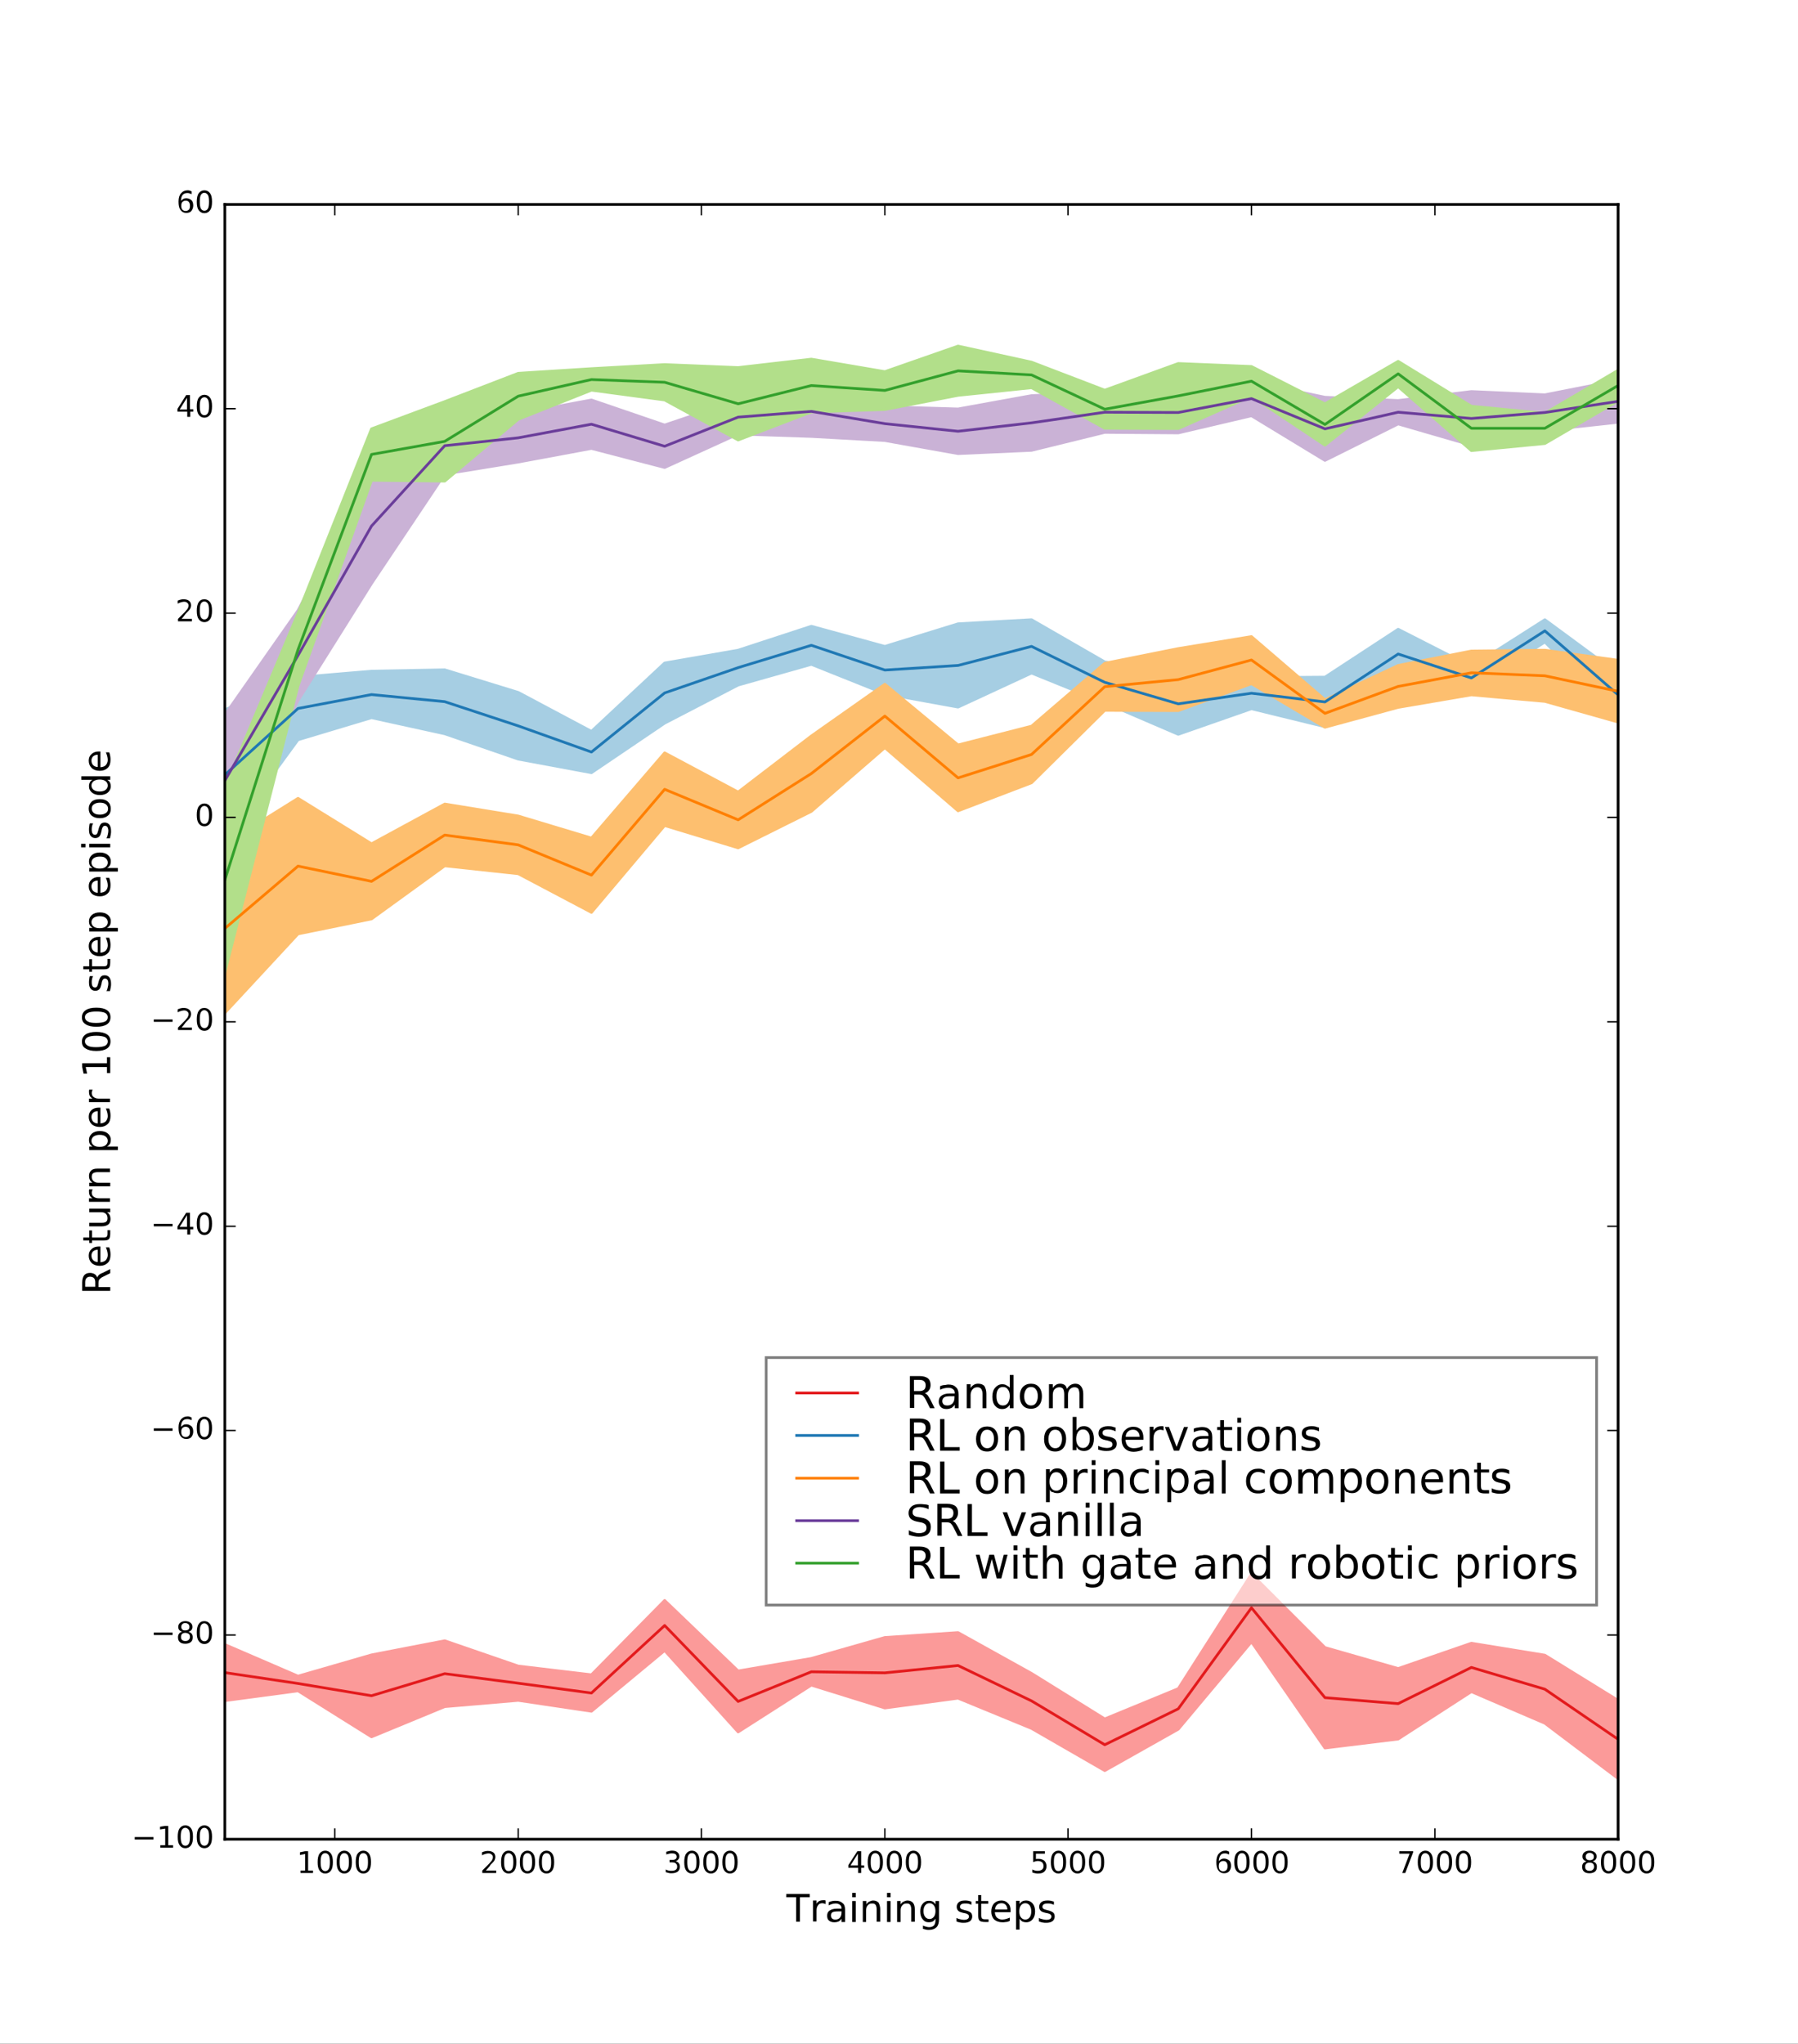 <?xml version="1.0"?>

<!-- Generator: Adobe Illustrator 18.0.0, SVG Export Plug-In . SVG Version: 6.00 Build 0)  -->

<svg version="1.1" id="Calque_1" xmlns="http://www.w3.org/2000/svg" xmlns:xlink="http://www.w3.org/1999/xlink" x="0px" y="0px" viewBox="0 0 660.6 750.6" enable-background="new 0 0 660.6 750.6" xml:space="preserve" width="660.6" height="750.6">
<rect x="0" y="0" width="660.6" height="750.6" fill="#333333" stroke="none"/>
<g>
	<defs>
		<rect id="SVGID_1_" width="660.6" height="750.6"></rect>
	</defs>
	<clipPath id="SVGID_2_">
		<use xlink:href="#SVGID_1_" overflow="visible"></use>
	</clipPath>
	<rect clip-path="url(#SVGID_2_)" fill="#FFFFFF" width="660.6" height="750.6"></rect>
	<rect x="82.6" y="75.1" clip-path="url(#SVGID_2_)" fill="#FFFFFF" width="512" height="600.5"></rect>
	<g clip-path="url(#SVGID_2_)">
		<defs>
			<rect id="SVGID_3_" x="82.6" y="75.1" width="512" height="600.5"></rect>
		</defs>
		<clipPath id="SVGID_4_">
			<use xlink:href="#SVGID_3_" overflow="visible"></use>
		</clipPath>
		<polygon clip-path="url(#SVGID_4_)" fill="#FB9A99" points="82.6,604 82.6,624.6 109.5,621 136.5,637.9 163.4,626.8 190.4,624.5 
			217.3,628.5 244.2,606.2 271.2,636.1 298.1,618.9 325.1,627.3 352,623.7 379,634.8 405.9,650.3 432.9,635.1 459.8,603 486.8,642 
			513.7,638.7 540.6,621.3 567.6,632.9 594.5,653.2 594.5,624.5 567.6,607.9 540.6,603.5 513.7,612.8 486.8,605.1 459.8,578.1 
			432.9,620.2 405.9,631.3 379,614.6 352,599.6 325.1,601.4 298.1,609.1 271.2,613.7 244.2,587.8 217.3,615.1 190.4,611.9 
			163.4,602.6 136.5,607.8 109.5,615.6 		"></polygon>
		<polygon clip-path="url(#SVGID_4_)" fill="none" stroke="#FB9A99" stroke-linejoin="round" stroke-miterlimit="10" points="
			82.6,604 82.6,624.6 109.5,621 136.5,637.9 163.4,626.8 190.4,624.5 217.3,628.5 244.2,606.2 271.2,636.1 298.1,618.9 
			325.1,627.3 352,623.7 379,634.8 405.9,650.3 432.9,635.1 459.8,603 486.8,642 513.7,638.7 540.6,621.3 567.6,632.9 594.5,653.2 
			594.5,624.5 567.6,607.9 540.6,603.5 513.7,612.8 486.8,605.1 459.8,578.1 432.9,620.2 405.9,631.3 379,614.6 352,599.6 
			325.1,601.4 298.1,609.1 271.2,613.7 244.2,587.8 217.3,615.1 190.4,611.9 163.4,602.6 136.5,607.8 109.5,615.6 		"></polygon>
	</g>
	<g clip-path="url(#SVGID_2_)">
		<defs>
			<rect id="SVGID_5_" x="82.6" y="75.1" width="512" height="600.5"></rect>
		</defs>
		<clipPath id="SVGID_6_">
			<use xlink:href="#SVGID_5_" overflow="visible"></use>
		</clipPath>
		<polygon clip-path="url(#SVGID_6_)" fill="#A6CEE3" points="82.6,260.7 82.6,308.5 109.5,271.7 136.5,263.6 163.4,269.5 
			190.4,278.8 217.3,283.8 244.2,265.6 271.2,251.6 298.1,244 325.1,254.8 352,259.7 379,247.2 405.9,258.1 432.9,269.7 
			459.8,260.3 486.8,266.9 513.7,249.4 540.6,253.2 567.6,235.8 594.5,263.1 594.5,247.4 567.6,227.6 540.6,244.8 513.7,231.1 
			486.8,248.7 459.8,248.9 432.9,247.3 405.9,243.1 379,227.6 352,229.1 325.1,237.4 298.1,230 271.2,238.8 244.2,243.5 
			217.3,268.6 190.4,254.3 163.4,246 136.5,246.5 109.5,248.8 		"></polygon>
		<polygon clip-path="url(#SVGID_6_)" fill="none" stroke="#A6CEE3" stroke-linejoin="round" stroke-miterlimit="10" points="
			82.6,260.7 82.6,308.5 109.5,271.7 136.5,263.6 163.4,269.5 190.4,278.8 217.3,283.8 244.2,265.6 271.2,251.6 298.1,244 
			325.1,254.8 352,259.7 379,247.2 405.9,258.1 432.9,269.7 459.8,260.3 486.8,266.9 513.7,249.4 540.6,253.2 567.6,235.8 
			594.5,263.1 594.5,247.4 567.6,227.6 540.6,244.8 513.7,231.1 486.8,248.7 459.8,248.9 432.9,247.3 405.9,243.1 379,227.6 
			352,229.1 325.1,237.4 298.1,230 271.2,238.8 244.2,243.5 217.3,268.6 190.4,254.3 163.4,246 136.5,246.5 109.5,248.8 		"></polygon>
	</g>
	<g clip-path="url(#SVGID_2_)">
		<defs>
			<rect id="SVGID_7_" x="82.6" y="75.1" width="512" height="600.5"></rect>
		</defs>
		<clipPath id="SVGID_8_">
			<use xlink:href="#SVGID_7_" overflow="visible"></use>
		</clipPath>
		<polygon clip-path="url(#SVGID_8_)" fill="#FDBF6F" points="82.6,310 82.6,372 109.5,343 136.5,337.5 163.4,318 190.4,320.9 
			217.3,335.1 244.2,303.2 271.2,311.4 298.1,298 325.1,274.6 352,297.8 379,287.5 405.9,260.9 432.9,261 459.8,251.1 486.8,267.1 
			513.7,259.8 540.6,255.2 567.6,257.6 594.5,265.2 594.5,242.5 567.6,238.8 540.6,239.1 513.7,244.4 486.8,257 459.8,233.8 
			432.9,238.2 405.9,243.6 379,266.7 352,273.6 325.1,251.3 298.1,270.3 271.2,290.9 244.2,276.5 217.3,307.8 190.4,299.7 
			163.4,295.3 136.5,309.9 109.5,293.2 		"></polygon>
		<polygon clip-path="url(#SVGID_8_)" fill="none" stroke="#FDBF6F" stroke-linejoin="round" stroke-miterlimit="10" points="
			82.6,310 82.6,372 109.5,343 136.5,337.5 163.4,318 190.4,320.9 217.3,335.1 244.2,303.2 271.2,311.4 298.1,298 325.1,274.6 
			352,297.8 379,287.5 405.9,260.9 432.9,261 459.8,251.1 486.8,267.1 513.7,259.8 540.6,255.2 567.6,257.6 594.5,265.2 
			594.5,242.5 567.6,238.8 540.6,239.1 513.7,244.4 486.8,257 459.8,233.8 432.9,238.2 405.9,243.6 379,266.7 352,273.6 
			325.1,251.3 298.1,270.3 271.2,290.9 244.2,276.5 217.3,307.8 190.4,299.7 163.4,295.3 136.5,309.9 109.5,293.2 		"></polygon>
	</g>
	<g clip-path="url(#SVGID_2_)">
		<defs>
			<rect id="SVGID_9_" x="82.6" y="75.1" width="512" height="600.5"></rect>
		</defs>
		<clipPath id="SVGID_10_">
			<use xlink:href="#SVGID_9_" overflow="visible"></use>
		</clipPath>
		<polygon clip-path="url(#SVGID_10_)" fill="#CAB2D6" points="82.6,262.6 82.6,310.8 109.5,257.3 136.5,214.3 163.4,174.1 
			190.4,169.7 217.3,164.7 244.2,171.7 271.2,159.4 298.1,160.3 325.1,161.8 352,166.6 379,165.4 405.9,158.8 432.9,159 
			459.8,152.7 486.8,169.1 513.7,155.7 540.6,163.5 567.6,158 594.5,155.1 594.5,139.7 567.6,145 540.6,143.8 513.7,147.1 
			486.8,145.9 459.8,140.2 432.9,144 405.9,144.1 379,145.3 352,150.2 325.1,149.4 298.1,141.8 271.2,147 244.2,156.1 217.3,146.9 
			190.4,151.9 163.4,153.3 136.5,172.1 109.5,224.2 		"></polygon>
		<polygon clip-path="url(#SVGID_10_)" fill="none" stroke="#CAB2D6" stroke-linejoin="round" stroke-miterlimit="10" points="
			82.6,262.6 82.6,310.8 109.5,257.3 136.5,214.3 163.4,174.1 190.4,169.7 217.3,164.7 244.2,171.7 271.2,159.4 298.1,160.3 
			325.1,161.8 352,166.6 379,165.4 405.9,158.8 432.9,159 459.8,152.7 486.8,169.1 513.7,155.7 540.6,163.5 567.6,158 594.5,155.1 
			594.5,139.7 567.6,145 540.6,143.8 513.7,147.1 486.8,145.9 459.8,140.2 432.9,144 405.9,144.1 379,145.3 352,150.2 325.1,149.4 
			298.1,141.8 271.2,147 244.2,156.1 217.3,146.9 190.4,151.9 163.4,153.3 136.5,172.1 109.5,224.2 		"></polygon>
	</g>
	<g clip-path="url(#SVGID_2_)">
		<defs>
			<rect id="SVGID_11_" x="82.6" y="75.1" width="512" height="600.5"></rect>
		</defs>
		<clipPath id="SVGID_12_">
			<use xlink:href="#SVGID_11_" overflow="visible"></use>
		</clipPath>
		<polygon clip-path="url(#SVGID_12_)" fill="#B2DF8A" points="82.6,289.3 82.6,357.1 109.5,251.9 136.5,176.4 163.4,176.7 
			190.4,154 217.3,143.3 244.2,146.9 271.2,161.6 298.1,151.3 325.1,150.4 352,145.2 379,142.4 405.9,157.3 432.9,157.4 
			459.8,145.5 486.8,163.5 513.7,142 540.6,165.5 567.6,162.9 594.5,147.2 594.5,136 567.6,151.8 540.6,149.2 513.7,132.7 
			486.8,148.3 459.8,134.6 432.9,133.5 405.9,143.3 379,133 352,127.1 325.1,136.5 298.1,131.9 271.2,135 244.2,133.9 217.3,135.4 
			190.4,137.1 163.4,147.5 136.5,157.5 109.5,225.3 		"></polygon>
		<polygon clip-path="url(#SVGID_12_)" fill="none" stroke="#B2DF8A" stroke-linejoin="round" stroke-miterlimit="10" points="
			82.6,289.3 82.6,357.1 109.5,251.9 136.5,176.4 163.4,176.7 190.4,154 217.3,143.3 244.2,146.9 271.2,161.6 298.1,151.3 
			325.1,150.4 352,145.2 379,142.4 405.9,157.3 432.9,157.4 459.8,145.5 486.8,163.5 513.7,142 540.6,165.5 567.6,162.9 
			594.5,147.2 594.5,136 567.6,151.8 540.6,149.2 513.7,132.7 486.8,148.3 459.8,134.6 432.9,133.5 405.9,143.3 379,133 352,127.1 
			325.1,136.5 298.1,131.9 271.2,135 244.2,133.9 217.3,135.4 190.4,137.1 163.4,147.5 136.5,157.5 109.5,225.3 		"></polygon>
	</g>
	<g clip-path="url(#SVGID_2_)">
		<defs>
			<rect id="SVGID_13_" x="82.6" y="75.1" width="512" height="600.5"></rect>
		</defs>
		<clipPath id="SVGID_14_">
			<use xlink:href="#SVGID_13_" overflow="visible"></use>
		</clipPath>
		
			<polyline clip-path="url(#SVGID_14_)" fill="none" stroke="#E31A1C" stroke-linecap="square" stroke-linejoin="round" stroke-miterlimit="10" points="
			82.6,614.3 109.5,618.3 136.5,622.8 163.4,614.7 190.4,618.2 217.3,621.8 244.2,597 271.2,624.9 298.1,614 325.1,614.4 352,611.7 
			379,624.7 405.9,640.8 432.9,627.6 459.8,590.5 486.8,623.5 513.7,625.7 540.6,612.4 567.6,620.4 594.5,638.8 		"></polyline>
	</g>
	<g clip-path="url(#SVGID_2_)">
		<defs>
			<rect id="SVGID_15_" x="82.6" y="75.1" width="512" height="600.5"></rect>
		</defs>
		<clipPath id="SVGID_16_">
			<use xlink:href="#SVGID_15_" overflow="visible"></use>
		</clipPath>
		
			<polyline clip-path="url(#SVGID_16_)" fill="none" stroke="#1F78B4" stroke-linecap="square" stroke-linejoin="round" stroke-miterlimit="10" points="
			82.6,284.6 109.5,260.2 136.5,255.1 163.4,257.7 190.4,266.6 217.3,276.2 244.2,254.5 271.2,245.2 298.1,237 325.1,246.1 
			352,244.4 379,237.4 405.9,250.6 432.9,258.5 459.8,254.6 486.8,257.8 513.7,240.2 540.6,249 567.6,231.7 594.5,255.2 		"></polyline>
	</g>
	<g clip-path="url(#SVGID_2_)">
		<defs>
			<rect id="SVGID_17_" x="82.6" y="75.1" width="512" height="600.5"></rect>
		</defs>
		<clipPath id="SVGID_18_">
			<use xlink:href="#SVGID_17_" overflow="visible"></use>
		</clipPath>
		
			<polyline clip-path="url(#SVGID_18_)" fill="none" stroke="#FF7F00" stroke-linecap="square" stroke-linejoin="round" stroke-miterlimit="10" points="
			82.6,341 109.5,318.1 136.5,323.7 163.4,306.7 190.4,310.3 217.3,321.4 244.2,289.9 271.2,301.1 298.1,284.1 325.1,263 352,285.7 
			379,277.1 405.9,252.2 432.9,249.6 459.8,242.4 486.8,262 513.7,252.1 540.6,247.1 567.6,248.2 594.5,253.9 		"></polyline>
	</g>
	<g clip-path="url(#SVGID_2_)">
		<defs>
			<rect id="SVGID_19_" x="82.6" y="75.1" width="512" height="600.5"></rect>
		</defs>
		<clipPath id="SVGID_20_">
			<use xlink:href="#SVGID_19_" overflow="visible"></use>
		</clipPath>
		
			<polyline clip-path="url(#SVGID_20_)" fill="none" stroke="#6A3D9A" stroke-linecap="square" stroke-linejoin="round" stroke-miterlimit="10" points="
			82.6,286.7 109.5,240.7 136.5,193.2 163.4,163.7 190.4,160.8 217.3,155.8 244.2,163.9 271.2,153.2 298.1,151.1 325.1,155.6 
			352,158.4 379,155.3 405.9,151.4 432.9,151.5 459.8,146.4 486.8,157.5 513.7,151.4 540.6,153.7 567.6,151.5 594.5,147.4 		"></polyline>
	</g>
	<g clip-path="url(#SVGID_2_)">
		<defs>
			<rect id="SVGID_21_" x="82.6" y="75.1" width="512" height="600.5"></rect>
		</defs>
		<clipPath id="SVGID_22_">
			<use xlink:href="#SVGID_21_" overflow="visible"></use>
		</clipPath>
		
			<polyline clip-path="url(#SVGID_22_)" fill="none" stroke="#33A02C" stroke-linecap="square" stroke-linejoin="round" stroke-miterlimit="10" points="
			82.6,323.2 109.5,238.6 136.5,166.9 163.4,162.1 190.4,145.5 217.3,139.4 244.2,140.4 271.2,148.3 298.1,141.6 325.1,143.4 
			352,136.2 379,137.7 405.9,150.3 432.9,145.4 459.8,140 486.8,155.9 513.7,137.3 540.6,157.3 567.6,157.3 594.5,141.6 		"></polyline>
	</g>
	
		<line clip-path="url(#SVGID_2_)" fill="none" stroke="#000000" stroke-linecap="square" stroke-miterlimit="10" x1="82.6" y1="75.1" x2="594.5" y2="75.1"></line>
	
		<line clip-path="url(#SVGID_2_)" fill="none" stroke="#000000" stroke-linecap="square" stroke-miterlimit="10" x1="594.5" y1="675.5" x2="594.5" y2="75.1"></line>
	
		<line clip-path="url(#SVGID_2_)" fill="none" stroke="#000000" stroke-linecap="square" stroke-miterlimit="10" x1="82.6" y1="675.5" x2="594.5" y2="675.5"></line>
	
		<line clip-path="url(#SVGID_2_)" fill="none" stroke="#000000" stroke-linecap="square" stroke-miterlimit="10" x1="82.6" y1="675.5" x2="82.6" y2="75.1"></line>
	<line clip-path="url(#SVGID_2_)" x1="123" y1="675.5" x2="123" y2="671.5"></line>
	
		<line clip-path="url(#SVGID_2_)" fill="none" stroke="#000000" stroke-width="0.5" stroke-linejoin="round" stroke-miterlimit="10" x1="123" y1="675.5" x2="123" y2="671.5"></line>
	<line clip-path="url(#SVGID_2_)" x1="123" y1="75.1" x2="123" y2="79.1"></line>
	
		<line clip-path="url(#SVGID_2_)" fill="none" stroke="#000000" stroke-width="0.5" stroke-linejoin="round" stroke-miterlimit="10" x1="123" y1="75.1" x2="123" y2="79.1"></line>
	<polyline clip-path="url(#SVGID_2_)" points="110.4,687 112.1,687 112.1,680.9 110.2,681.3 110.2,680.3 112.1,679.9 113.2,679.9 
		113.2,687 115,687 115,687.9 110.4,687.9 110.4,687 	"></polyline>
	<path clip-path="url(#SVGID_2_)" d="M119.5,679.7c0.9,0,1.6,0.4,2.1,1.1c0.5,0.7,0.7,1.7,0.7,3.1c0,1.4-0.2,2.4-0.7,3.1
		c-0.5,0.7-1.2,1.1-2.1,1.1c-0.9,0-1.6-0.4-2.1-1.1c-0.5-0.7-0.7-1.7-0.7-3.1c0-1.3,0.2-2.4,0.7-3.1
		C117.9,680.1,118.6,679.7,119.5,679.7 M119.5,680.6c-0.6,0-1,0.3-1.3,0.8c-0.3,0.5-0.4,1.4-0.4,2.5c0,1.1,0.1,1.9,0.4,2.5
		c0.3,0.5,0.7,0.8,1.3,0.8c0.6,0,1-0.3,1.3-0.8c0.3-0.5,0.4-1.4,0.4-2.5c0-1.1-0.1-1.9-0.4-2.5C120.5,680.9,120,680.6,119.5,680.6"></path>
	<path clip-path="url(#SVGID_2_)" d="M126.5,679.7c0.9,0,1.6,0.4,2.1,1.1c0.5,0.7,0.7,1.7,0.7,3.1c0,1.4-0.2,2.4-0.7,3.1
		c-0.5,0.7-1.2,1.1-2.1,1.1c-0.9,0-1.6-0.4-2.1-1.1c-0.5-0.7-0.7-1.7-0.7-3.1c0-1.3,0.2-2.4,0.7-3.1
		C124.9,680.1,125.6,679.7,126.5,679.7 M126.5,680.6c-0.6,0-1,0.3-1.3,0.8c-0.3,0.5-0.4,1.4-0.4,2.5c0,1.1,0.1,1.9,0.4,2.5
		c0.3,0.5,0.7,0.8,1.3,0.8c0.6,0,1-0.3,1.3-0.8c0.3-0.5,0.4-1.4,0.4-2.5c0-1.1-0.1-1.9-0.4-2.5C127.5,680.9,127,680.6,126.5,680.6"></path>
	<path clip-path="url(#SVGID_2_)" d="M133.5,679.7c0.9,0,1.6,0.4,2.1,1.1c0.5,0.7,0.7,1.7,0.7,3.1c0,1.4-0.2,2.4-0.7,3.1
		c-0.5,0.7-1.2,1.1-2.1,1.1c-0.9,0-1.6-0.4-2.1-1.1c-0.5-0.7-0.7-1.7-0.7-3.1c0-1.3,0.2-2.4,0.7-3.1
		C131.9,680.1,132.6,679.7,133.5,679.7 M133.5,680.6c-0.6,0-1,0.3-1.3,0.8s-0.4,1.4-0.4,2.5c0,1.1,0.1,1.9,0.4,2.5s0.7,0.8,1.3,0.8
		s1-0.3,1.3-0.8c0.3-0.5,0.4-1.4,0.4-2.5c0-1.1-0.1-1.9-0.4-2.5C134.5,680.9,134,680.6,133.5,680.6"></path>
	<line clip-path="url(#SVGID_2_)" x1="190.4" y1="675.5" x2="190.4" y2="671.5"></line>
	
		<line clip-path="url(#SVGID_2_)" fill="none" stroke="#000000" stroke-width="0.5" stroke-linejoin="round" stroke-miterlimit="10" x1="190.4" y1="675.5" x2="190.4" y2="671.5"></line>
	<line clip-path="url(#SVGID_2_)" x1="190.4" y1="75.1" x2="190.4" y2="79.1"></line>
	
		<line clip-path="url(#SVGID_2_)" fill="none" stroke="#000000" stroke-width="0.5" stroke-linejoin="round" stroke-miterlimit="10" x1="190.4" y1="75.1" x2="190.4" y2="79.1"></line>
	<path clip-path="url(#SVGID_2_)" d="M178.5,687h3.8v0.9h-5.1V687c0.4-0.4,1-1,1.7-1.7c0.7-0.7,1.2-1.2,1.3-1.4
		c0.4-0.4,0.6-0.7,0.7-1c0.1-0.3,0.2-0.5,0.2-0.8c0-0.4-0.2-0.8-0.5-1c-0.3-0.3-0.7-0.4-1.2-0.4c-0.3,0-0.7,0.1-1.1,0.2
		c-0.4,0.1-0.8,0.3-1.2,0.5v-1.1c0.4-0.2,0.8-0.3,1.2-0.4c0.4-0.1,0.7-0.1,1-0.1c0.8,0,1.5,0.2,2,0.6c0.5,0.4,0.7,1,0.7,1.7
		c0,0.3-0.1,0.6-0.2,0.9c-0.1,0.3-0.3,0.6-0.7,1c-0.1,0.1-0.4,0.4-0.9,0.9C180,685.4,179.3,686.1,178.5,687"></path>
	<path clip-path="url(#SVGID_2_)" d="M186.9,679.7c0.9,0,1.6,0.4,2.1,1.1c0.5,0.7,0.7,1.7,0.7,3.1c0,1.4-0.2,2.4-0.7,3.1
		c-0.5,0.7-1.2,1.1-2.1,1.1c-0.9,0-1.6-0.4-2.1-1.1c-0.5-0.7-0.7-1.7-0.7-3.1c0-1.3,0.2-2.4,0.7-3.1
		C185.3,680.1,185.9,679.7,186.9,679.7 M186.9,680.6c-0.6,0-1,0.3-1.3,0.8s-0.4,1.4-0.4,2.5c0,1.1,0.1,1.9,0.4,2.5s0.7,0.8,1.3,0.8
		s1-0.3,1.3-0.8c0.3-0.5,0.4-1.4,0.4-2.5c0-1.1-0.1-1.9-0.4-2.5C187.8,680.9,187.4,680.6,186.9,680.6"></path>
	<path clip-path="url(#SVGID_2_)" d="M193.8,679.7c0.9,0,1.6,0.4,2.1,1.1c0.5,0.7,0.7,1.7,0.7,3.1c0,1.4-0.2,2.4-0.7,3.1
		c-0.5,0.7-1.2,1.1-2.1,1.1c-0.9,0-1.6-0.4-2.1-1.1c-0.5-0.7-0.7-1.7-0.7-3.1c0-1.3,0.2-2.4,0.7-3.1
		C192.3,680.1,192.9,679.7,193.8,679.7 M193.8,680.6c-0.6,0-1,0.3-1.3,0.8s-0.4,1.4-0.4,2.5c0,1.1,0.1,1.9,0.4,2.5s0.7,0.8,1.3,0.8
		s1-0.3,1.3-0.8c0.3-0.5,0.4-1.4,0.4-2.5c0-1.1-0.1-1.9-0.4-2.5C194.8,680.9,194.4,680.6,193.8,680.6"></path>
	<path clip-path="url(#SVGID_2_)" d="M200.8,679.7c0.9,0,1.6,0.4,2.1,1.1c0.5,0.7,0.7,1.7,0.7,3.1c0,1.4-0.2,2.4-0.7,3.1
		c-0.5,0.7-1.2,1.1-2.1,1.1c-0.9,0-1.6-0.4-2.1-1.1c-0.5-0.7-0.7-1.7-0.7-3.1c0-1.3,0.2-2.4,0.7-3.1
		C199.2,680.1,199.9,679.7,200.8,679.7 M200.8,680.6c-0.6,0-1,0.3-1.3,0.8s-0.4,1.4-0.4,2.5c0,1.1,0.1,1.9,0.4,2.5s0.7,0.8,1.3,0.8
		s1-0.3,1.3-0.8c0.3-0.5,0.4-1.4,0.4-2.5c0-1.1-0.1-1.9-0.4-2.5C201.8,680.9,201.4,680.6,200.8,680.6"></path>
	<line clip-path="url(#SVGID_2_)" x1="257.7" y1="675.5" x2="257.7" y2="671.5"></line>
	
		<line clip-path="url(#SVGID_2_)" fill="none" stroke="#000000" stroke-width="0.5" stroke-linejoin="round" stroke-miterlimit="10" x1="257.7" y1="675.5" x2="257.7" y2="671.5"></line>
	<line clip-path="url(#SVGID_2_)" x1="257.7" y1="75.1" x2="257.7" y2="79.1"></line>
	
		<line clip-path="url(#SVGID_2_)" fill="none" stroke="#000000" stroke-width="0.5" stroke-linejoin="round" stroke-miterlimit="10" x1="257.7" y1="75.1" x2="257.7" y2="79.1"></line>
	<path clip-path="url(#SVGID_2_)" d="M248.2,683.6c0.5,0.1,0.9,0.3,1.2,0.7c0.3,0.4,0.4,0.8,0.4,1.3c0,0.8-0.3,1.4-0.8,1.8
		c-0.6,0.4-1.3,0.6-2.3,0.6c-0.3,0-0.7,0-1-0.1c-0.4-0.1-0.7-0.2-1.1-0.3v-1c0.3,0.2,0.6,0.3,1,0.4c0.4,0.1,0.7,0.1,1.1,0.1
		c0.7,0,1.2-0.1,1.6-0.4c0.4-0.3,0.5-0.7,0.5-1.2c0-0.5-0.2-0.8-0.5-1.1s-0.8-0.4-1.4-0.4h-0.9v-0.9h1c0.5,0,0.9-0.1,1.2-0.3
		c0.3-0.2,0.4-0.5,0.4-0.9c0-0.4-0.2-0.7-0.4-0.9c-0.3-0.2-0.7-0.3-1.3-0.3c-0.3,0-0.6,0-1,0.1c-0.3,0.1-0.7,0.2-1.1,0.3v-1
		c0.4-0.1,0.8-0.2,1.2-0.3c0.4-0.1,0.7-0.1,1-0.1c0.8,0,1.5,0.2,1.9,0.6c0.5,0.4,0.7,0.9,0.7,1.5c0,0.4-0.1,0.8-0.4,1.1
		C249,683.2,248.6,683.5,248.2,683.6"></path>
	<path clip-path="url(#SVGID_2_)" d="M254.2,679.7c0.9,0,1.6,0.4,2.1,1.1c0.5,0.7,0.7,1.7,0.7,3.1c0,1.4-0.2,2.4-0.7,3.1
		c-0.5,0.7-1.2,1.1-2.1,1.1c-0.9,0-1.6-0.4-2.1-1.1c-0.5-0.7-0.7-1.7-0.7-3.1c0-1.3,0.2-2.4,0.7-3.1
		C252.6,680.1,253.3,679.7,254.2,679.7 M254.2,680.6c-0.6,0-1,0.3-1.3,0.8s-0.4,1.4-0.4,2.5c0,1.1,0.1,1.9,0.4,2.5s0.7,0.8,1.3,0.8
		s1-0.3,1.3-0.8c0.3-0.5,0.4-1.4,0.4-2.5c0-1.1-0.1-1.9-0.4-2.5C255.2,680.9,254.8,680.6,254.2,680.6"></path>
	<path clip-path="url(#SVGID_2_)" d="M261.2,679.7c0.9,0,1.6,0.4,2.1,1.1c0.5,0.7,0.7,1.7,0.7,3.1c0,1.4-0.2,2.4-0.7,3.1
		c-0.5,0.7-1.2,1.1-2.1,1.1c-0.9,0-1.6-0.4-2.1-1.1c-0.5-0.7-0.7-1.7-0.7-3.1c0-1.3,0.2-2.4,0.7-3.1
		C259.6,680.1,260.3,679.7,261.2,679.7 M261.2,680.6c-0.6,0-1,0.3-1.3,0.8s-0.4,1.4-0.4,2.5c0,1.1,0.1,1.9,0.4,2.5s0.7,0.8,1.3,0.8
		c0.6,0,1-0.3,1.3-0.8c0.3-0.5,0.4-1.4,0.4-2.5c0-1.1-0.1-1.9-0.4-2.5C262.2,680.9,261.8,680.6,261.2,680.6"></path>
	<path clip-path="url(#SVGID_2_)" d="M268.2,679.7c0.9,0,1.6,0.4,2.1,1.1c0.5,0.7,0.7,1.7,0.7,3.1c0,1.4-0.2,2.4-0.7,3.1
		c-0.5,0.7-1.2,1.1-2.1,1.1c-0.9,0-1.6-0.4-2.1-1.1c-0.5-0.7-0.7-1.7-0.7-3.1c0-1.3,0.2-2.4,0.7-3.1
		C266.6,680.1,267.3,679.7,268.2,679.7 M268.2,680.6c-0.6,0-1,0.3-1.3,0.8s-0.4,1.4-0.4,2.5c0,1.1,0.1,1.9,0.4,2.5s0.7,0.8,1.3,0.8
		c0.6,0,1-0.3,1.3-0.8c0.3-0.5,0.4-1.4,0.4-2.5c0-1.1-0.1-1.9-0.4-2.5C269.2,680.9,268.8,680.6,268.2,680.6"></path>
	<line clip-path="url(#SVGID_2_)" x1="325.1" y1="675.5" x2="325.1" y2="671.5"></line>
	
		<line clip-path="url(#SVGID_2_)" fill="none" stroke="#000000" stroke-width="0.5" stroke-linejoin="round" stroke-miterlimit="10" x1="325.1" y1="675.5" x2="325.1" y2="671.5"></line>
	<line clip-path="url(#SVGID_2_)" x1="325.1" y1="75.1" x2="325.1" y2="79.1"></line>
	
		<line clip-path="url(#SVGID_2_)" fill="none" stroke="#000000" stroke-width="0.5" stroke-linejoin="round" stroke-miterlimit="10" x1="325.1" y1="75.1" x2="325.1" y2="79.1"></line>
	<path clip-path="url(#SVGID_2_)" d="M315,679.9h1.4v5.2h1.1v0.9h-1.1v1.9h-1.1V686h-3.6v-1L315,679.9 M315.2,680.8l-2.7,4.3h2.7
		V680.8"></path>
	<path clip-path="url(#SVGID_2_)" d="M321.6,679.7c0.9,0,1.6,0.4,2.1,1.1c0.5,0.7,0.7,1.7,0.7,3.1c0,1.4-0.2,2.4-0.7,3.1
		c-0.5,0.7-1.2,1.1-2.1,1.1c-0.9,0-1.6-0.4-2.1-1.1c-0.5-0.7-0.7-1.7-0.7-3.1c0-1.3,0.2-2.4,0.7-3.1
		C320,680.1,320.7,679.7,321.6,679.7 M321.6,680.6c-0.6,0-1,0.3-1.3,0.8s-0.4,1.4-0.4,2.5c0,1.1,0.1,1.9,0.4,2.5s0.7,0.8,1.3,0.8
		c0.6,0,1-0.3,1.3-0.8c0.3-0.5,0.4-1.4,0.4-2.5c0-1.1-0.1-1.9-0.4-2.5C322.6,680.9,322.1,680.6,321.6,680.6"></path>
	<path clip-path="url(#SVGID_2_)" d="M328.6,679.7c0.9,0,1.6,0.4,2.1,1.1c0.5,0.7,0.7,1.7,0.7,3.1c0,1.4-0.2,2.4-0.7,3.1
		c-0.5,0.7-1.2,1.1-2.1,1.1c-0.9,0-1.6-0.4-2.1-1.1c-0.5-0.7-0.7-1.7-0.7-3.1c0-1.3,0.2-2.4,0.7-3.1
		C327,680.1,327.7,679.7,328.6,679.7 M328.6,680.6c-0.6,0-1,0.3-1.3,0.8s-0.4,1.4-0.4,2.5c0,1.1,0.1,1.9,0.4,2.5s0.7,0.8,1.3,0.8
		c0.6,0,1-0.3,1.3-0.8c0.3-0.5,0.4-1.4,0.4-2.5c0-1.1-0.1-1.9-0.4-2.5C329.6,680.9,329.1,680.6,328.6,680.6"></path>
	<path clip-path="url(#SVGID_2_)" d="M335.6,679.7c0.9,0,1.6,0.4,2.1,1.1c0.5,0.7,0.7,1.7,0.7,3.1c0,1.4-0.2,2.4-0.7,3.1
		c-0.5,0.7-1.2,1.1-2.1,1.1c-0.9,0-1.6-0.4-2.1-1.1c-0.5-0.7-0.7-1.7-0.7-3.1c0-1.3,0.2-2.4,0.7-3.1
		C334,680.1,334.7,679.7,335.6,679.7 M335.6,680.6c-0.6,0-1,0.3-1.3,0.8s-0.4,1.4-0.4,2.5c0,1.1,0.1,1.9,0.4,2.5s0.7,0.8,1.3,0.8
		c0.6,0,1-0.3,1.3-0.8c0.3-0.5,0.4-1.4,0.4-2.5c0-1.1-0.1-1.9-0.4-2.5C336.5,680.9,336.1,680.6,335.6,680.6"></path>
	<line clip-path="url(#SVGID_2_)" x1="392.4" y1="675.5" x2="392.4" y2="671.5"></line>
	
		<line clip-path="url(#SVGID_2_)" fill="none" stroke="#000000" stroke-width="0.5" stroke-linejoin="round" stroke-miterlimit="10" x1="392.4" y1="675.5" x2="392.4" y2="671.5"></line>
	<line clip-path="url(#SVGID_2_)" x1="392.4" y1="75.1" x2="392.4" y2="79.1"></line>
	
		<line clip-path="url(#SVGID_2_)" fill="none" stroke="#000000" stroke-width="0.5" stroke-linejoin="round" stroke-miterlimit="10" x1="392.4" y1="75.1" x2="392.4" y2="79.1"></line>
	<path clip-path="url(#SVGID_2_)" d="M379.6,679.9h4.3v0.9h-3.3v2c0.2-0.1,0.3-0.1,0.5-0.1c0.2,0,0.3,0,0.5,0c0.9,0,1.6,0.3,2.1,0.7
		c0.5,0.5,0.8,1.2,0.8,2c0,0.9-0.3,1.5-0.8,2c-0.5,0.5-1.3,0.7-2.3,0.7c-0.3,0-0.7,0-1-0.1c-0.4-0.1-0.7-0.1-1.1-0.3v-1.1
		c0.3,0.2,0.6,0.3,1,0.4c0.3,0.1,0.7,0.1,1.1,0.1c0.6,0,1.1-0.2,1.5-0.5c0.4-0.3,0.5-0.8,0.5-1.3c0-0.5-0.2-1-0.5-1.3
		c-0.4-0.3-0.9-0.5-1.5-0.5c-0.3,0-0.6,0-0.9,0.1c-0.3,0.1-0.6,0.2-0.9,0.3V679.9"></path>
	<path clip-path="url(#SVGID_2_)" d="M388.9,679.7c0.9,0,1.6,0.4,2.1,1.1c0.5,0.7,0.7,1.7,0.7,3.1c0,1.4-0.2,2.4-0.7,3.1
		c-0.5,0.7-1.2,1.1-2.1,1.1c-0.9,0-1.6-0.4-2.1-1.1c-0.5-0.7-0.7-1.7-0.7-3.1c0-1.3,0.2-2.4,0.7-3.1
		C387.3,680.1,388,679.7,388.9,679.7 M388.9,680.6c-0.6,0-1,0.3-1.3,0.8s-0.4,1.4-0.4,2.5c0,1.1,0.1,1.9,0.4,2.5s0.7,0.8,1.3,0.8
		c0.6,0,1-0.3,1.3-0.8c0.3-0.5,0.4-1.4,0.4-2.5c0-1.1-0.1-1.9-0.4-2.5C389.9,680.9,389.5,680.6,388.9,680.6"></path>
	<path clip-path="url(#SVGID_2_)" d="M395.9,679.7c0.9,0,1.6,0.4,2.1,1.1c0.5,0.7,0.7,1.7,0.7,3.1c0,1.4-0.2,2.4-0.7,3.1
		c-0.5,0.7-1.2,1.1-2.1,1.1c-0.9,0-1.6-0.4-2.1-1.1c-0.5-0.7-0.7-1.7-0.7-3.1c0-1.3,0.2-2.4,0.7-3.1
		C394.3,680.1,395,679.7,395.9,679.7 M395.9,680.6c-0.6,0-1,0.3-1.3,0.8s-0.4,1.4-0.4,2.5c0,1.1,0.1,1.9,0.4,2.5s0.7,0.8,1.3,0.8
		c0.6,0,1-0.3,1.3-0.8c0.3-0.5,0.4-1.4,0.4-2.5c0-1.1-0.1-1.9-0.4-2.5C396.9,680.9,396.5,680.6,395.9,680.6"></path>
	<path clip-path="url(#SVGID_2_)" d="M402.9,679.7c0.9,0,1.6,0.4,2.1,1.1c0.5,0.7,0.7,1.7,0.7,3.1c0,1.4-0.2,2.4-0.7,3.1
		c-0.5,0.7-1.2,1.1-2.1,1.1c-0.9,0-1.6-0.4-2.1-1.1c-0.5-0.7-0.7-1.7-0.7-3.1c0-1.3,0.2-2.4,0.7-3.1
		C401.3,680.1,402,679.7,402.9,679.7 M402.9,680.6c-0.6,0-1,0.3-1.3,0.8s-0.4,1.4-0.4,2.5c0,1.1,0.1,1.9,0.4,2.5s0.7,0.8,1.3,0.8
		c0.6,0,1-0.3,1.3-0.8c0.3-0.5,0.4-1.4,0.4-2.5c0-1.1-0.1-1.9-0.4-2.5C403.9,680.9,403.5,680.6,402.9,680.6"></path>
	<line clip-path="url(#SVGID_2_)" x1="459.8" y1="675.5" x2="459.8" y2="671.5"></line>
	
		<line clip-path="url(#SVGID_2_)" fill="none" stroke="#000000" stroke-width="0.5" stroke-linejoin="round" stroke-miterlimit="10" x1="459.8" y1="675.5" x2="459.8" y2="671.5"></line>
	<line clip-path="url(#SVGID_2_)" x1="459.8" y1="75.1" x2="459.8" y2="79.1"></line>
	
		<line clip-path="url(#SVGID_2_)" fill="none" stroke="#000000" stroke-width="0.5" stroke-linejoin="round" stroke-miterlimit="10" x1="459.8" y1="75.1" x2="459.8" y2="79.1"></line>
	<path clip-path="url(#SVGID_2_)" d="M451.6,680.1v1c-0.3-0.1-0.6-0.2-0.8-0.3c-0.3-0.1-0.6-0.1-0.8-0.1c-0.7,0-1.3,0.2-1.6,0.7
		s-0.6,1.2-0.6,2.2c0.2-0.3,0.5-0.5,0.8-0.7c0.3-0.2,0.7-0.3,1.1-0.3c0.8,0,1.4,0.3,1.9,0.7s0.7,1.2,0.7,2c0,0.8-0.3,1.5-0.7,2
		c-0.5,0.5-1.1,0.7-1.9,0.7c-0.9,0-1.6-0.4-2.1-1.1c-0.5-0.7-0.7-1.7-0.7-3.1c0-1.3,0.3-2.3,0.9-3c0.6-0.7,1.4-1.1,2.4-1.1
		c0.3,0,0.5,0,0.8,0.1C451,679.9,451.3,679.9,451.6,680.1 M449.4,683.5c-0.5,0-0.9,0.2-1.2,0.5c-0.3,0.3-0.4,0.8-0.4,1.4
		c0,0.6,0.1,1,0.4,1.4c0.3,0.3,0.7,0.5,1.2,0.5s0.9-0.2,1.2-0.5c0.3-0.3,0.4-0.8,0.4-1.4c0-0.6-0.1-1-0.4-1.4
		S449.9,683.5,449.4,683.5"></path>
	<path clip-path="url(#SVGID_2_)" d="M456.3,679.7c0.9,0,1.6,0.4,2.1,1.1c0.5,0.7,0.7,1.7,0.7,3.1c0,1.4-0.2,2.4-0.7,3.1
		c-0.5,0.7-1.2,1.1-2.1,1.1c-0.9,0-1.6-0.4-2.1-1.1c-0.5-0.7-0.7-1.7-0.7-3.1c0-1.3,0.2-2.4,0.7-3.1
		C454.7,680.1,455.4,679.7,456.3,679.7 M456.3,680.6c-0.6,0-1,0.3-1.3,0.8s-0.4,1.4-0.4,2.5c0,1.1,0.1,1.9,0.4,2.5s0.7,0.8,1.3,0.8
		c0.6,0,1-0.3,1.3-0.8c0.3-0.5,0.4-1.4,0.4-2.5c0-1.1-0.1-1.9-0.4-2.5C457.3,680.9,456.9,680.6,456.3,680.6"></path>
	<path clip-path="url(#SVGID_2_)" d="M463.3,679.7c0.9,0,1.6,0.4,2.1,1.1c0.5,0.7,0.7,1.7,0.7,3.1c0,1.4-0.2,2.4-0.7,3.1
		c-0.5,0.7-1.2,1.1-2.1,1.1c-0.9,0-1.6-0.4-2.1-1.1c-0.5-0.7-0.7-1.7-0.7-3.1c0-1.3,0.2-2.4,0.7-3.1
		C461.7,680.1,462.4,679.7,463.3,679.7 M463.3,680.6c-0.6,0-1,0.3-1.3,0.8s-0.4,1.4-0.4,2.5c0,1.1,0.1,1.9,0.4,2.5s0.7,0.8,1.3,0.8
		c0.6,0,1-0.3,1.3-0.8c0.3-0.5,0.4-1.4,0.4-2.5c0-1.1-0.1-1.9-0.4-2.5C464.3,680.9,463.9,680.6,463.3,680.6"></path>
	<path clip-path="url(#SVGID_2_)" d="M470.3,679.7c0.9,0,1.6,0.4,2.1,1.1c0.5,0.7,0.7,1.7,0.7,3.1c0,1.4-0.2,2.4-0.7,3.1
		c-0.5,0.7-1.2,1.1-2.1,1.1c-0.9,0-1.6-0.4-2.1-1.1c-0.5-0.7-0.7-1.7-0.7-3.1c0-1.3,0.2-2.4,0.7-3.1
		C468.7,680.1,469.4,679.7,470.3,679.7 M470.3,680.6c-0.6,0-1,0.3-1.3,0.8s-0.4,1.4-0.4,2.5c0,1.1,0.1,1.9,0.4,2.5s0.7,0.8,1.3,0.8
		c0.6,0,1-0.3,1.3-0.8c0.3-0.5,0.4-1.4,0.4-2.5c0-1.1-0.1-1.9-0.4-2.5C471.3,680.9,470.9,680.6,470.3,680.6"></path>
	<line clip-path="url(#SVGID_2_)" x1="527.2" y1="675.5" x2="527.2" y2="671.5"></line>
	
		<line clip-path="url(#SVGID_2_)" fill="none" stroke="#000000" stroke-width="0.5" stroke-linejoin="round" stroke-miterlimit="10" x1="527.2" y1="675.5" x2="527.2" y2="671.5"></line>
	<line clip-path="url(#SVGID_2_)" x1="527.2" y1="75.1" x2="527.2" y2="79.1"></line>
	
		<line clip-path="url(#SVGID_2_)" fill="none" stroke="#000000" stroke-width="0.5" stroke-linejoin="round" stroke-miterlimit="10" x1="527.2" y1="75.1" x2="527.2" y2="79.1"></line>
	<polyline clip-path="url(#SVGID_2_)" points="514.1,679.9 519.2,679.9 519.2,680.3 516.3,687.9 515.2,687.9 517.9,680.8 
		514.1,680.8 514.1,679.9 	"></polyline>
	<path clip-path="url(#SVGID_2_)" d="M523.7,679.7c0.9,0,1.6,0.4,2.1,1.1c0.5,0.7,0.7,1.7,0.7,3.1c0,1.4-0.2,2.4-0.7,3.1
		c-0.5,0.7-1.2,1.1-2.1,1.1c-0.9,0-1.6-0.4-2.1-1.1c-0.5-0.7-0.7-1.7-0.7-3.1c0-1.3,0.2-2.4,0.7-3.1
		C522.1,680.1,522.8,679.7,523.7,679.7 M523.7,680.6c-0.6,0-1,0.3-1.3,0.8c-0.3,0.5-0.4,1.4-0.4,2.5c0,1.1,0.1,1.9,0.4,2.5
		c0.3,0.5,0.7,0.8,1.3,0.8c0.6,0,1-0.3,1.3-0.8c0.3-0.5,0.4-1.4,0.4-2.5c0-1.1-0.1-1.9-0.4-2.5C524.6,680.9,524.2,680.6,523.7,680.6
		"></path>
	<path clip-path="url(#SVGID_2_)" d="M530.7,679.7c0.9,0,1.6,0.4,2.1,1.1c0.5,0.7,0.7,1.7,0.7,3.1c0,1.4-0.2,2.4-0.7,3.1
		c-0.5,0.7-1.2,1.1-2.1,1.1c-0.9,0-1.6-0.4-2.1-1.1c-0.5-0.7-0.7-1.7-0.7-3.1c0-1.3,0.2-2.4,0.7-3.1
		C529.1,680.1,529.8,679.7,530.7,679.7 M530.7,680.6c-0.6,0-1,0.3-1.3,0.8c-0.3,0.5-0.4,1.4-0.4,2.5c0,1.1,0.1,1.9,0.4,2.5
		c0.3,0.5,0.7,0.8,1.3,0.8c0.6,0,1-0.3,1.3-0.8c0.3-0.5,0.4-1.4,0.4-2.5c0-1.1-0.1-1.9-0.4-2.5C531.6,680.9,531.2,680.6,530.7,680.6
		"></path>
	<path clip-path="url(#SVGID_2_)" d="M537.7,679.7c0.9,0,1.6,0.4,2.1,1.1c0.5,0.7,0.7,1.7,0.7,3.1c0,1.4-0.2,2.4-0.7,3.1
		c-0.5,0.7-1.2,1.1-2.1,1.1c-0.9,0-1.6-0.4-2.1-1.1c-0.5-0.7-0.7-1.7-0.7-3.1c0-1.3,0.2-2.4,0.7-3.1
		C536.1,680.1,536.8,679.7,537.7,679.7 M537.7,680.6c-0.6,0-1,0.3-1.3,0.8c-0.3,0.5-0.4,1.4-0.4,2.5c0,1.1,0.1,1.9,0.4,2.5
		c0.3,0.5,0.7,0.8,1.3,0.8c0.6,0,1-0.3,1.3-0.8c0.3-0.5,0.4-1.4,0.4-2.5c0-1.1-0.1-1.9-0.4-2.5C538.6,680.9,538.2,680.6,537.7,680.6
		"></path>
	<line clip-path="url(#SVGID_2_)" x1="594.5" y1="675.5" x2="594.5" y2="671.5"></line>
	
		<line clip-path="url(#SVGID_2_)" fill="none" stroke="#000000" stroke-width="0.5" stroke-linejoin="round" stroke-miterlimit="10" x1="594.5" y1="675.5" x2="594.5" y2="671.5"></line>
	<line clip-path="url(#SVGID_2_)" x1="594.5" y1="75.1" x2="594.5" y2="79.1"></line>
	
		<line clip-path="url(#SVGID_2_)" fill="none" stroke="#000000" stroke-width="0.5" stroke-linejoin="round" stroke-miterlimit="10" x1="594.5" y1="75.1" x2="594.5" y2="79.1"></line>
	<path clip-path="url(#SVGID_2_)" d="M582.6,681.9c0,0.4,0.1,0.7,0.4,1c0.3,0.2,0.6,0.3,1.1,0.3c0.5,0,0.8-0.1,1.1-0.3
		c0.3-0.2,0.4-0.6,0.4-1s-0.1-0.7-0.4-1c-0.3-0.2-0.6-0.4-1.1-0.4c-0.5,0-0.8,0.1-1.1,0.4C582.7,681.2,582.6,681.5,582.6,681.9
		 M582.9,683.6c-0.5-0.1-0.8-0.3-1.1-0.6c-0.3-0.3-0.4-0.7-0.4-1.2c0-0.6,0.2-1.1,0.7-1.5c0.5-0.4,1.1-0.6,1.9-0.6
		c0.8,0,1.4,0.2,1.9,0.6c0.5,0.4,0.7,0.9,0.7,1.5c0,0.5-0.1,0.8-0.4,1.2c-0.3,0.3-0.6,0.5-1.1,0.6c0.5,0.1,0.9,0.4,1.2,0.7
		c0.3,0.4,0.4,0.8,0.4,1.3c0,0.8-0.2,1.4-0.7,1.8c-0.5,0.4-1.2,0.6-2,0.6c-0.9,0-1.6-0.2-2-0.6c-0.5-0.4-0.7-1-0.7-1.8
		c0-0.5,0.1-0.9,0.4-1.3C582,684,582.4,683.8,582.9,683.6 M584,684.1c-0.5,0-0.9,0.1-1.2,0.4s-0.4,0.6-0.4,1.1s0.1,0.9,0.4,1.1
		c0.3,0.3,0.7,0.4,1.2,0.4c0.5,0,0.9-0.1,1.2-0.4c0.3-0.3,0.5-0.6,0.5-1.1s-0.2-0.9-0.4-1.1C585,684.2,584.6,684.1,584,684.1"></path>
	<path clip-path="url(#SVGID_2_)" d="M591,679.7c0.9,0,1.6,0.4,2.1,1.1c0.5,0.7,0.7,1.7,0.7,3.1c0,1.4-0.2,2.4-0.7,3.1
		c-0.5,0.7-1.2,1.1-2.1,1.1c-0.9,0-1.6-0.4-2.1-1.1c-0.5-0.7-0.7-1.7-0.7-3.1c0-1.3,0.2-2.4,0.7-3.1
		C589.4,680.1,590.1,679.7,591,679.7 M591,680.6c-0.6,0-1,0.3-1.3,0.8c-0.3,0.5-0.4,1.4-0.4,2.5c0,1.1,0.1,1.9,0.4,2.5
		c0.3,0.5,0.7,0.8,1.3,0.8c0.6,0,1-0.3,1.3-0.8c0.3-0.5,0.4-1.4,0.4-2.5c0-1.1-0.1-1.9-0.4-2.5C592,680.9,591.6,680.6,591,680.6"></path>
	<path clip-path="url(#SVGID_2_)" d="M598,679.7c0.9,0,1.6,0.4,2.1,1.1c0.5,0.7,0.7,1.7,0.7,3.1c0,1.4-0.2,2.4-0.7,3.1
		c-0.5,0.7-1.2,1.1-2.1,1.1c-0.9,0-1.6-0.4-2.1-1.1c-0.5-0.7-0.7-1.7-0.7-3.1c0-1.3,0.2-2.4,0.7-3.1
		C596.4,680.1,597.1,679.7,598,679.7 M598,680.6c-0.6,0-1,0.3-1.3,0.8c-0.3,0.5-0.4,1.4-0.4,2.5c0,1.1,0.1,1.9,0.4,2.5
		c0.3,0.5,0.7,0.8,1.3,0.8c0.6,0,1-0.3,1.3-0.8c0.3-0.5,0.4-1.4,0.4-2.5c0-1.1-0.1-1.9-0.4-2.5C599,680.9,598.6,680.6,598,680.6"></path>
	<path clip-path="url(#SVGID_2_)" d="M605,679.7c0.9,0,1.6,0.4,2.1,1.1c0.5,0.7,0.7,1.7,0.7,3.1c0,1.4-0.2,2.4-0.7,3.1
		c-0.5,0.7-1.2,1.1-2.1,1.1c-0.9,0-1.6-0.4-2.1-1.1c-0.5-0.7-0.7-1.7-0.7-3.1c0-1.3,0.2-2.4,0.7-3.1
		C603.4,680.1,604.1,679.7,605,679.7 M605,680.6c-0.6,0-1,0.3-1.3,0.8c-0.3,0.5-0.4,1.4-0.4,2.5c0,1.1,0.1,1.9,0.4,2.5
		c0.3,0.5,0.7,0.8,1.3,0.8c0.6,0,1-0.3,1.3-0.8c0.3-0.5,0.4-1.4,0.4-2.5c0-1.1-0.1-1.9-0.4-2.5C606,680.9,605.6,680.6,605,680.6"></path>
	<polyline clip-path="url(#SVGID_2_)" points="288.9,695.6 297.5,695.6 297.5,696.8 293.9,696.8 293.9,705.8 292.5,705.8 
		292.5,696.8 288.9,696.8 288.9,695.6 	"></polyline>
	<path clip-path="url(#SVGID_2_)" d="M303.2,699.3c-0.1-0.1-0.3-0.1-0.5-0.2c-0.2,0-0.4-0.1-0.5-0.1c-0.7,0-1.3,0.2-1.6,0.7
		c-0.4,0.5-0.6,1.1-0.6,2v4h-1.3v-7.7h1.3v1.2c0.3-0.5,0.6-0.8,1-1s0.9-0.3,1.6-0.3c0.1,0,0.2,0,0.3,0c0.1,0,0.2,0,0.4,0.1V699.3"></path>
	<path clip-path="url(#SVGID_2_)" d="M310.5,701.5v4.4h-1.3v-1.2c-0.3,0.5-0.7,0.8-1.1,1c-0.4,0.2-1,0.3-1.6,0.3
		c-0.8,0-1.4-0.2-1.9-0.6c-0.5-0.4-0.7-1-0.7-1.8c0-0.9,0.3-1.5,0.9-1.9c0.6-0.4,1.4-0.7,2.6-0.7h1.8v-0.1c0-0.6-0.2-1-0.6-1.3
		c-0.4-0.3-0.9-0.5-1.6-0.5c-0.4,0-0.9,0.1-1.3,0.2c-0.4,0.1-0.8,0.3-1.2,0.5v-1.2c0.4-0.2,0.9-0.3,1.3-0.4c0.4-0.1,0.9-0.1,1.3-0.1
		c1.1,0,1.9,0.3,2.5,0.9C310.2,699.4,310.5,700.3,310.5,701.5 M308,702c-1,0-1.7,0.1-2.1,0.3c-0.4,0.2-0.6,0.6-0.6,1.2
		c0,0.4,0.1,0.8,0.4,1.1c0.3,0.3,0.7,0.4,1.2,0.4c0.7,0,1.3-0.2,1.7-0.7c0.4-0.5,0.6-1.1,0.6-2V702H308"></path>
	<path clip-path="url(#SVGID_2_)" d="M313.1,695.2h1.3v1.6h-1.3V695.2 M313.1,698.2h1.3v7.7h-1.3V698.2"></path>
	<path clip-path="url(#SVGID_2_)" d="M323.4,701.2v4.6h-1.3v-4.6c0-0.7-0.2-1.3-0.4-1.6c-0.3-0.4-0.7-0.5-1.3-0.5
		c-0.7,0-1.2,0.2-1.6,0.7c-0.4,0.4-0.6,1-0.6,1.8v4.3H317v-7.7h1.3v1.2c0.3-0.4,0.6-0.8,1.1-1c0.4-0.2,0.9-0.4,1.4-0.4
		c0.9,0,1.5,0.3,2,0.8C323.1,699.4,323.4,700.2,323.4,701.2"></path>
	<path clip-path="url(#SVGID_2_)" d="M325.9,695.2h1.3v1.6h-1.3V695.2 M325.9,698.2h1.3v7.7h-1.3V698.2"></path>
	<path clip-path="url(#SVGID_2_)" d="M336.1,701.2v4.6h-1.3v-4.6c0-0.7-0.2-1.3-0.4-1.6c-0.3-0.4-0.7-0.5-1.3-0.5
		c-0.7,0-1.2,0.2-1.6,0.7c-0.4,0.4-0.6,1-0.6,1.8v4.3h-1.3v-7.7h1.3v1.2c0.3-0.4,0.6-0.8,1.1-1c0.4-0.2,0.9-0.4,1.4-0.4
		c0.9,0,1.5,0.3,2,0.8C335.9,699.4,336.1,700.2,336.1,701.2"></path>
	<path clip-path="url(#SVGID_2_)" d="M345,704.9c0,1.3-0.3,2.3-0.9,2.9c-0.6,0.6-1.5,1-2.7,1c-0.4,0-0.9,0-1.2-0.1
		c-0.4-0.1-0.8-0.2-1.1-0.3v-1.2c0.4,0.2,0.7,0.3,1.1,0.4c0.4,0.1,0.7,0.2,1.1,0.2c0.8,0,1.4-0.2,1.8-0.6c0.4-0.4,0.6-1.1,0.6-1.9
		v-0.6c-0.3,0.4-0.6,0.8-1,1s-0.9,0.3-1.4,0.3c-1,0-1.7-0.3-2.3-1.1c-0.6-0.7-0.9-1.7-0.9-2.9c0-1.2,0.3-2.1,0.9-2.8
		s1.3-1.1,2.3-1.1c0.6,0,1,0.1,1.4,0.3s0.7,0.6,1,1v-1.2h1.3V704.9 M343.7,701.9c0-0.9-0.2-1.6-0.6-2.1c-0.4-0.5-0.9-0.8-1.6-0.8
		s-1.2,0.3-1.6,0.8c-0.4,0.5-0.6,1.2-0.6,2.1c0,0.9,0.2,1.6,0.6,2.1c0.4,0.5,0.9,0.8,1.6,0.8s1.2-0.3,1.6-0.8
		C343.5,703.5,343.7,702.8,343.7,701.9"></path>
	<path clip-path="url(#SVGID_2_)" d="M356.9,698.4v1.2c-0.4-0.2-0.7-0.3-1.1-0.4c-0.4-0.1-0.8-0.1-1.2-0.1c-0.6,0-1.1,0.1-1.4,0.3
		c-0.3,0.2-0.5,0.5-0.5,0.9c0,0.3,0.1,0.5,0.3,0.7c0.2,0.2,0.7,0.3,1.3,0.5l0.4,0.1c0.9,0.2,1.5,0.5,1.9,0.8
		c0.4,0.3,0.6,0.8,0.6,1.5c0,0.7-0.3,1.3-0.8,1.7c-0.6,0.4-1.3,0.6-2.3,0.6c-0.4,0-0.8,0-1.3-0.1s-0.9-0.2-1.4-0.4v-1.3
		c0.5,0.3,0.9,0.4,1.4,0.5c0.4,0.1,0.9,0.2,1.3,0.2c0.6,0,1.1-0.1,1.4-0.3c0.3-0.2,0.5-0.5,0.5-0.9c0-0.3-0.1-0.6-0.4-0.8
		s-0.7-0.4-1.5-0.5l-0.4-0.1c-0.8-0.2-1.4-0.4-1.7-0.8c-0.3-0.3-0.5-0.8-0.5-1.4c0-0.7,0.3-1.3,0.8-1.7c0.5-0.4,1.2-0.6,2.2-0.6
		c0.5,0,0.9,0,1.3,0.1C356.2,698.2,356.5,698.3,356.9,698.4"></path>
	<path clip-path="url(#SVGID_2_)" d="M360.5,696v2.2h2.6v1h-2.6v4.2c0,0.6,0.1,1,0.3,1.2c0.2,0.2,0.5,0.3,1.1,0.3h1.3v1h-1.3
		c-1,0-1.7-0.2-2-0.5c-0.4-0.4-0.5-1-0.5-2v-4.2h-0.9v-1h0.9V696H360.5"></path>
	<path clip-path="url(#SVGID_2_)" d="M370.1,701.3c0-0.7-0.2-1.2-0.6-1.7c-0.4-0.4-0.9-0.6-1.5-0.6c-0.7,0-1.3,0.2-1.7,0.6
		c-0.4,0.4-0.7,1-0.7,1.7H370.1 M371.3,701.7v0.6h-5.8c0.1,0.9,0.3,1.5,0.8,2c0.5,0.4,1.1,0.7,1.9,0.7c0.5,0,1-0.1,1.4-0.2
		s0.9-0.3,1.4-0.5v1.2c-0.4,0.2-0.9,0.4-1.4,0.4c-0.5,0.1-1,0.1-1.4,0.1c-1.2,0-2.2-0.4-2.9-1c-0.7-0.7-1.1-1.7-1.1-2.9
		c0-1.2,0.3-2.2,1-3c0.7-0.7,1.6-1.1,2.7-1.1c1,0,1.8,0.3,2.4,1C371,699.6,371.3,700.5,371.3,701.7"></path>
	<path clip-path="url(#SVGID_2_)" d="M378.9,702c0-0.9-0.2-1.6-0.6-2.2c-0.4-0.5-0.9-0.8-1.6-0.8c-0.7,0-1.2,0.3-1.6,0.8
		c-0.4,0.5-0.6,1.2-0.6,2.2s0.2,1.7,0.6,2.2c0.4,0.5,0.9,0.8,1.6,0.8c0.7,0,1.2-0.3,1.6-0.8C378.7,703.7,378.9,702.9,378.9,702
		 M374.6,704.7v4h-1.3v-10.6h1.3v1.2c0.3-0.4,0.6-0.8,1-1c0.4-0.2,0.9-0.3,1.5-0.3c0.9,0,1.7,0.4,2.3,1.1c0.6,0.7,0.9,1.7,0.9,2.9
		c0,1.2-0.3,2.2-0.9,2.9c-0.6,0.7-1.3,1.1-2.3,1.1c-0.6,0-1.1-0.1-1.5-0.3C375.2,705.5,374.9,705.1,374.6,704.7"></path>
	<path clip-path="url(#SVGID_2_)" d="M387.2,698.4v1.2c-0.4-0.2-0.7-0.3-1.1-0.4c-0.4-0.1-0.8-0.1-1.2-0.1c-0.6,0-1.1,0.1-1.4,0.3
		c-0.3,0.2-0.5,0.5-0.5,0.9c0,0.3,0.1,0.5,0.3,0.7c0.2,0.2,0.7,0.3,1.3,0.5l0.4,0.1c0.9,0.2,1.5,0.5,1.9,0.8
		c0.4,0.3,0.6,0.8,0.6,1.5c0,0.7-0.3,1.3-0.8,1.7c-0.6,0.4-1.3,0.6-2.3,0.6c-0.4,0-0.8,0-1.3-0.1s-0.9-0.2-1.4-0.4v-1.3
		c0.5,0.3,0.9,0.4,1.4,0.5c0.4,0.1,0.9,0.2,1.3,0.2c0.6,0,1.1-0.1,1.4-0.3c0.3-0.2,0.5-0.5,0.5-0.9c0-0.3-0.1-0.6-0.4-0.8
		s-0.7-0.4-1.5-0.5l-0.4-0.1c-0.8-0.2-1.4-0.4-1.7-0.8c-0.3-0.3-0.5-0.8-0.5-1.4c0-0.7,0.3-1.3,0.8-1.7c0.5-0.4,1.2-0.6,2.2-0.6
		c0.5,0,0.9,0,1.3,0.1C386.4,698.2,386.8,698.3,387.2,698.4"></path>
	<line clip-path="url(#SVGID_2_)" x1="82.6" y1="675.5" x2="86.6" y2="675.5"></line>
	
		<line clip-path="url(#SVGID_2_)" fill="none" stroke="#000000" stroke-width="0.5" stroke-linejoin="round" stroke-miterlimit="10" x1="82.6" y1="675.5" x2="86.6" y2="675.5"></line>
	<line clip-path="url(#SVGID_2_)" x1="594.5" y1="675.5" x2="590.5" y2="675.5"></line>
	
		<line clip-path="url(#SVGID_2_)" fill="none" stroke="#000000" stroke-width="0.5" stroke-linejoin="round" stroke-miterlimit="10" x1="594.5" y1="675.5" x2="590.5" y2="675.5"></line>
	<polyline clip-path="url(#SVGID_2_)" points="58.9,677.7 60.7,677.7 60.7,671.6 58.8,671.9 58.8,670.9 60.7,670.6 61.8,670.6 
		61.8,677.7 63.6,677.7 63.6,678.6 58.9,678.6 58.9,677.7 	"></polyline>
	<path clip-path="url(#SVGID_2_)" d="M68.1,670.4c0.9,0,1.6,0.4,2.1,1.1c0.5,0.7,0.7,1.7,0.7,3.1c0,1.4-0.2,2.4-0.7,3.1
		c-0.5,0.7-1.2,1.1-2.1,1.1c-0.9,0-1.6-0.4-2.1-1.1c-0.5-0.7-0.7-1.7-0.7-3.1c0-1.3,0.2-2.4,0.7-3.1
		C66.5,670.8,67.2,670.4,68.1,670.4 M68.1,671.3c-0.6,0-1,0.3-1.3,0.8c-0.3,0.5-0.4,1.4-0.4,2.5c0,1.1,0.1,1.9,0.4,2.5
		c0.3,0.5,0.7,0.8,1.3,0.8c0.6,0,1-0.3,1.3-0.8c0.3-0.5,0.4-1.4,0.4-2.5c0-1.1-0.1-1.9-0.4-2.5C69,671.6,68.6,671.3,68.1,671.3"></path>
	<path clip-path="url(#SVGID_2_)" d="M75.1,670.4c0.9,0,1.6,0.4,2.1,1.1c0.5,0.7,0.7,1.7,0.7,3.1c0,1.4-0.2,2.4-0.7,3.1
		c-0.5,0.7-1.2,1.1-2.1,1.1c-0.9,0-1.6-0.4-2.1-1.1c-0.5-0.7-0.7-1.7-0.7-3.1c0-1.3,0.2-2.4,0.7-3.1
		C73.5,670.8,74.2,670.4,75.1,670.4 M75.1,671.3c-0.6,0-1,0.3-1.3,0.8c-0.3,0.5-0.4,1.4-0.4,2.5c0,1.1,0.1,1.9,0.4,2.5
		c0.3,0.5,0.7,0.8,1.3,0.8c0.6,0,1-0.3,1.3-0.8c0.3-0.5,0.4-1.4,0.4-2.5c0-1.1-0.1-1.9-0.4-2.5C76,671.6,75.6,671.3,75.1,671.3"></path>
	<g clip-path="url(#SVGID_2_)">
		<defs>
			<rect id="SVGID_23_" x="37.1" y="665" width="31" height="18.7"></rect>
		</defs>
		<clipPath id="SVGID_24_">
			<use xlink:href="#SVGID_23_" overflow="visible"></use>
		</clipPath>
		<polyline clip-path="url(#SVGID_24_)" points="49.5,674.7 56.4,674.7 56.4,675.6 49.5,675.6 49.5,674.7 		"></polyline>
	</g>
	<line clip-path="url(#SVGID_2_)" x1="82.6" y1="600.5" x2="86.6" y2="600.5"></line>
	
		<line clip-path="url(#SVGID_2_)" fill="none" stroke="#000000" stroke-width="0.5" stroke-linejoin="round" stroke-miterlimit="10" x1="82.6" y1="600.5" x2="86.6" y2="600.5"></line>
	<line clip-path="url(#SVGID_2_)" x1="594.5" y1="600.5" x2="590.5" y2="600.5"></line>
	
		<line clip-path="url(#SVGID_2_)" fill="none" stroke="#000000" stroke-width="0.5" stroke-linejoin="round" stroke-miterlimit="10" x1="594.5" y1="600.5" x2="590.5" y2="600.5"></line>
	<path clip-path="url(#SVGID_2_)" d="M66.6,597.5c0,0.4,0.1,0.7,0.4,1s0.6,0.3,1.1,0.3c0.5,0,0.8-0.1,1.1-0.3s0.4-0.6,0.4-1
		c0-0.4-0.1-0.7-0.4-1c-0.3-0.2-0.6-0.4-1.1-0.4c-0.5,0-0.8,0.1-1.1,0.4C66.7,596.8,66.6,597.1,66.6,597.5 M67,599.3
		c-0.5-0.1-0.8-0.3-1.1-0.6c-0.3-0.3-0.4-0.7-0.4-1.2c0-0.6,0.2-1.1,0.7-1.5c0.5-0.4,1.1-0.6,1.9-0.6c0.8,0,1.4,0.2,1.9,0.6
		c0.5,0.4,0.7,0.9,0.7,1.5c0,0.5-0.1,0.8-0.4,1.2c-0.3,0.3-0.6,0.5-1.1,0.6c0.5,0.1,0.9,0.4,1.2,0.7c0.3,0.4,0.4,0.8,0.4,1.3
		c0,0.8-0.2,1.4-0.7,1.8c-0.5,0.4-1.2,0.6-2,0.6c-0.9,0-1.6-0.2-2-0.6c-0.5-0.4-0.7-1-0.7-1.8c0-0.5,0.1-0.9,0.4-1.3
		C66,599.6,66.5,599.4,67,599.3 M68.1,599.7c-0.5,0-0.9,0.1-1.2,0.4s-0.4,0.6-0.4,1.1s0.1,0.9,0.4,1.1c0.3,0.3,0.7,0.4,1.2,0.4
		c0.5,0,0.9-0.1,1.2-0.4c0.3-0.3,0.5-0.6,0.5-1.1s-0.2-0.9-0.4-1.1C69,599.9,68.6,599.7,68.1,599.7"></path>
	<path clip-path="url(#SVGID_2_)" d="M75.1,595.4c0.9,0,1.6,0.4,2.1,1.1c0.5,0.7,0.7,1.7,0.7,3.1c0,1.4-0.2,2.4-0.7,3.1
		c-0.5,0.7-1.2,1.1-2.1,1.1c-0.9,0-1.6-0.4-2.1-1.1c-0.5-0.7-0.7-1.7-0.7-3.1c0-1.3,0.2-2.4,0.7-3.1
		C73.5,595.7,74.2,595.4,75.1,595.4 M75.1,596.2c-0.6,0-1,0.3-1.3,0.8c-0.3,0.5-0.4,1.4-0.4,2.5c0,1.1,0.1,1.9,0.4,2.5
		c0.3,0.5,0.7,0.8,1.3,0.8c0.6,0,1-0.3,1.3-0.8c0.3-0.5,0.4-1.4,0.4-2.5c0-1.1-0.1-1.9-0.4-2.5C76,596.5,75.6,596.2,75.1,596.2"></path>
	<g clip-path="url(#SVGID_2_)">
		<defs>
			<rect id="SVGID_25_" x="44.1" y="590" width="31" height="18.7"></rect>
		</defs>
		<clipPath id="SVGID_26_">
			<use xlink:href="#SVGID_25_" overflow="visible"></use>
		</clipPath>
		<polyline clip-path="url(#SVGID_26_)" points="56.5,599.6 63.4,599.6 63.4,600.5 56.5,600.5 56.5,599.6 		"></polyline>
	</g>
	<line clip-path="url(#SVGID_2_)" x1="82.6" y1="525.4" x2="86.6" y2="525.4"></line>
	
		<line clip-path="url(#SVGID_2_)" fill="none" stroke="#000000" stroke-width="0.5" stroke-linejoin="round" stroke-miterlimit="10" x1="82.6" y1="525.4" x2="86.6" y2="525.4"></line>
	<line clip-path="url(#SVGID_2_)" x1="594.5" y1="525.4" x2="590.5" y2="525.4"></line>
	
		<line clip-path="url(#SVGID_2_)" fill="none" stroke="#000000" stroke-width="0.5" stroke-linejoin="round" stroke-miterlimit="10" x1="594.5" y1="525.4" x2="590.5" y2="525.4"></line>
	<path clip-path="url(#SVGID_2_)" d="M70.4,520.6v1c-0.3-0.1-0.6-0.2-0.8-0.3c-0.3-0.1-0.6-0.1-0.8-0.1c-0.7,0-1.3,0.2-1.7,0.7
		s-0.6,1.2-0.6,2.2c0.2-0.3,0.5-0.5,0.8-0.7c0.3-0.2,0.7-0.3,1.1-0.3c0.8,0,1.4,0.3,1.9,0.7s0.7,1.2,0.7,2c0,0.8-0.3,1.5-0.7,2
		s-1.1,0.7-1.9,0.7c-0.9,0-1.6-0.4-2.1-1.1c-0.5-0.7-0.7-1.7-0.7-3.1c0-1.3,0.3-2.3,0.9-3c0.6-0.7,1.4-1.1,2.4-1.1
		c0.3,0,0.5,0,0.8,0.1C69.8,520.4,70.1,520.5,70.4,520.6 M68.2,524c-0.5,0-0.9,0.2-1.2,0.5c-0.3,0.3-0.4,0.8-0.4,1.4
		c0,0.6,0.1,1,0.4,1.4c0.3,0.3,0.7,0.5,1.2,0.5c0.5,0,0.9-0.2,1.2-0.5c0.3-0.3,0.4-0.8,0.4-1.4c0-0.6-0.1-1-0.4-1.4
		C69.1,524.2,68.7,524,68.2,524"></path>
	<path clip-path="url(#SVGID_2_)" d="M75.1,520.3c0.9,0,1.6,0.4,2.1,1.1c0.5,0.7,0.7,1.7,0.7,3.1c0,1.4-0.2,2.4-0.7,3.1
		c-0.5,0.7-1.2,1.1-2.1,1.1c-0.9,0-1.6-0.4-2.1-1.1c-0.5-0.7-0.7-1.7-0.7-3.1c0-1.3,0.2-2.4,0.7-3.1
		C73.5,520.7,74.2,520.3,75.1,520.3 M75.1,521.2c-0.6,0-1,0.3-1.3,0.8c-0.3,0.5-0.4,1.4-0.4,2.5c0,1.1,0.1,1.9,0.4,2.5
		c0.3,0.5,0.7,0.8,1.3,0.8c0.6,0,1-0.3,1.3-0.8c0.3-0.5,0.4-1.4,0.4-2.5c0-1.1-0.1-1.9-0.4-2.5C76,521.4,75.6,521.2,75.1,521.2"></path>
	<g clip-path="url(#SVGID_2_)">
		<defs>
			<rect id="SVGID_27_" x="44.1" y="514.9" width="31" height="18.7"></rect>
		</defs>
		<clipPath id="SVGID_28_">
			<use xlink:href="#SVGID_27_" overflow="visible"></use>
		</clipPath>
		<polyline clip-path="url(#SVGID_28_)" points="56.5,524.6 63.4,524.6 63.4,525.5 56.5,525.5 56.5,524.6 		"></polyline>
	</g>
	<line clip-path="url(#SVGID_2_)" x1="82.6" y1="450.4" x2="86.6" y2="450.4"></line>
	
		<line clip-path="url(#SVGID_2_)" fill="none" stroke="#000000" stroke-width="0.5" stroke-linejoin="round" stroke-miterlimit="10" x1="82.6" y1="450.4" x2="86.6" y2="450.4"></line>
	<line clip-path="url(#SVGID_2_)" x1="594.5" y1="450.4" x2="590.5" y2="450.4"></line>
	
		<line clip-path="url(#SVGID_2_)" fill="none" stroke="#000000" stroke-width="0.5" stroke-linejoin="round" stroke-miterlimit="10" x1="594.5" y1="450.4" x2="590.5" y2="450.4"></line>
	<path clip-path="url(#SVGID_2_)" d="M68.4,445.4h1.4v5.2H71v0.9h-1.1v1.9h-1.1v-1.9h-3.6v-1L68.4,445.4 M68.7,446.3l-2.7,4.3h2.7
		V446.3"></path>
	<path clip-path="url(#SVGID_2_)" d="M75.1,445.2c0.9,0,1.6,0.4,2.1,1.1c0.5,0.7,0.7,1.7,0.7,3.1c0,1.4-0.2,2.4-0.7,3.1
		c-0.5,0.7-1.2,1.1-2.1,1.1c-0.9,0-1.6-0.4-2.1-1.1c-0.5-0.7-0.7-1.7-0.7-3.1c0-1.3,0.2-2.4,0.7-3.1
		C73.5,445.6,74.2,445.2,75.1,445.2 M75.1,446.1c-0.6,0-1,0.3-1.3,0.8c-0.3,0.6-0.4,1.4-0.4,2.5s0.1,1.9,0.4,2.5
		c0.3,0.5,0.7,0.8,1.3,0.8c0.6,0,1-0.3,1.3-0.8c0.3-0.6,0.4-1.4,0.4-2.5s-0.1-1.9-0.4-2.5C76,446.4,75.6,446.1,75.1,446.1"></path>
	<g clip-path="url(#SVGID_2_)">
		<defs>
			<rect id="SVGID_29_" x="44.1" y="439.8" width="31" height="18.7"></rect>
		</defs>
		<clipPath id="SVGID_30_">
			<use xlink:href="#SVGID_29_" overflow="visible"></use>
		</clipPath>
		<polyline clip-path="url(#SVGID_30_)" points="56.5,449.5 63.4,449.5 63.4,450.4 56.5,450.4 56.5,449.5 		"></polyline>
	</g>
	<line clip-path="url(#SVGID_2_)" x1="82.6" y1="375.3" x2="86.6" y2="375.3"></line>
	
		<line clip-path="url(#SVGID_2_)" fill="none" stroke="#000000" stroke-width="0.5" stroke-linejoin="round" stroke-miterlimit="10" x1="82.6" y1="375.3" x2="86.6" y2="375.3"></line>
	<line clip-path="url(#SVGID_2_)" x1="594.5" y1="375.3" x2="590.5" y2="375.3"></line>
	
		<line clip-path="url(#SVGID_2_)" fill="none" stroke="#000000" stroke-width="0.5" stroke-linejoin="round" stroke-miterlimit="10" x1="594.5" y1="375.3" x2="590.5" y2="375.3"></line>
	<path clip-path="url(#SVGID_2_)" d="M66.7,377.4h3.8v0.9h-5.1v-0.9c0.4-0.4,1-1,1.7-1.7c0.7-0.7,1.2-1.2,1.3-1.4
		c0.4-0.4,0.6-0.7,0.7-1c0.1-0.3,0.2-0.5,0.2-0.8c0-0.4-0.2-0.8-0.5-1c-0.3-0.3-0.7-0.4-1.2-0.4c-0.3,0-0.7,0.1-1.1,0.2
		c-0.4,0.1-0.8,0.3-1.2,0.5v-1.1c0.4-0.2,0.8-0.3,1.2-0.4s0.7-0.1,1-0.1c0.8,0,1.5,0.2,2,0.6c0.5,0.4,0.7,1,0.7,1.7
		c0,0.3-0.1,0.6-0.2,0.9c-0.1,0.3-0.3,0.6-0.7,1c-0.1,0.1-0.4,0.4-0.9,0.9S67.6,376.5,66.7,377.4"></path>
	<path clip-path="url(#SVGID_2_)" d="M75.1,370.2c0.9,0,1.6,0.4,2.1,1.1c0.5,0.7,0.7,1.7,0.7,3.1c0,1.4-0.2,2.4-0.7,3.1
		c-0.5,0.7-1.2,1.1-2.1,1.1c-0.9,0-1.6-0.4-2.1-1.1c-0.5-0.7-0.7-1.7-0.7-3.1c0-1.3,0.2-2.4,0.7-3.1
		C73.5,370.5,74.2,370.2,75.1,370.2 M75.1,371c-0.6,0-1,0.3-1.3,0.8c-0.3,0.6-0.4,1.4-0.4,2.5s0.1,1.9,0.4,2.5
		c0.3,0.5,0.7,0.8,1.3,0.8c0.6,0,1-0.3,1.3-0.8c0.3-0.6,0.4-1.4,0.4-2.5s-0.1-1.9-0.4-2.5C76,371.3,75.6,371,75.1,371"></path>
	<g clip-path="url(#SVGID_2_)">
		<defs>
			<rect id="SVGID_31_" x="44.1" y="364.8" width="31" height="18.7"></rect>
		</defs>
		<clipPath id="SVGID_32_">
			<use xlink:href="#SVGID_31_" overflow="visible"></use>
		</clipPath>
		<polyline clip-path="url(#SVGID_32_)" points="56.5,374.4 63.4,374.4 63.4,375.3 56.5,375.3 56.5,374.4 		"></polyline>
	</g>
	<line clip-path="url(#SVGID_2_)" x1="82.6" y1="300.2" x2="86.6" y2="300.2"></line>
	
		<line clip-path="url(#SVGID_2_)" fill="none" stroke="#000000" stroke-width="0.5" stroke-linejoin="round" stroke-miterlimit="10" x1="82.6" y1="300.2" x2="86.6" y2="300.2"></line>
	<line clip-path="url(#SVGID_2_)" x1="594.5" y1="300.2" x2="590.5" y2="300.2"></line>
	
		<line clip-path="url(#SVGID_2_)" fill="none" stroke="#000000" stroke-width="0.5" stroke-linejoin="round" stroke-miterlimit="10" x1="594.5" y1="300.2" x2="590.5" y2="300.2"></line>
	<path clip-path="url(#SVGID_2_)" d="M75.1,295.1c0.9,0,1.6,0.4,2.1,1.1c0.5,0.7,0.7,1.7,0.7,3.1c0,1.4-0.2,2.4-0.7,3.1
		c-0.5,0.7-1.2,1.1-2.1,1.1c-0.9,0-1.6-0.4-2.1-1.1c-0.5-0.7-0.7-1.7-0.7-3.1c0-1.3,0.2-2.4,0.7-3.1
		C73.5,295.5,74.2,295.1,75.1,295.1 M75.1,296c-0.6,0-1,0.3-1.3,0.8c-0.3,0.6-0.4,1.4-0.4,2.5s0.1,1.9,0.4,2.5
		c0.3,0.5,0.7,0.8,1.3,0.8c0.6,0,1-0.3,1.3-0.8c0.3-0.6,0.4-1.4,0.4-2.5s-0.1-1.9-0.4-2.5C76.1,296.3,75.6,296,75.1,296"></path>
	<line clip-path="url(#SVGID_2_)" x1="82.6" y1="225.2" x2="86.6" y2="225.2"></line>
	
		<line clip-path="url(#SVGID_2_)" fill="none" stroke="#000000" stroke-width="0.5" stroke-linejoin="round" stroke-miterlimit="10" x1="82.6" y1="225.2" x2="86.6" y2="225.2"></line>
	<line clip-path="url(#SVGID_2_)" x1="594.5" y1="225.2" x2="590.5" y2="225.2"></line>
	
		<line clip-path="url(#SVGID_2_)" fill="none" stroke="#000000" stroke-width="0.5" stroke-linejoin="round" stroke-miterlimit="10" x1="594.5" y1="225.2" x2="590.5" y2="225.2"></line>
	<path clip-path="url(#SVGID_2_)" d="M66.7,227.3h3.8v0.9h-5.1v-0.9c0.4-0.4,1-1,1.7-1.7c0.7-0.7,1.2-1.2,1.3-1.4
		c0.4-0.4,0.6-0.7,0.7-1c0.1-0.3,0.2-0.5,0.2-0.8c0-0.4-0.2-0.8-0.5-1c-0.3-0.3-0.7-0.4-1.2-0.4c-0.3,0-0.7,0.1-1.1,0.2
		c-0.4,0.1-0.8,0.3-1.2,0.5v-1.1c0.4-0.2,0.8-0.3,1.2-0.4c0.4-0.1,0.7-0.1,1-0.1c0.8,0,1.5,0.2,2,0.6c0.5,0.4,0.7,1,0.7,1.7
		c0,0.3-0.1,0.6-0.2,0.9c-0.1,0.3-0.3,0.6-0.7,1c-0.1,0.1-0.4,0.4-0.9,0.9S67.6,226.4,66.7,227.3"></path>
	<path clip-path="url(#SVGID_2_)" d="M75.1,220.1c0.9,0,1.6,0.4,2.1,1.1c0.5,0.7,0.7,1.7,0.7,3.1c0,1.4-0.2,2.4-0.7,3.1
		c-0.5,0.7-1.2,1.1-2.1,1.1c-0.9,0-1.6-0.4-2.1-1.1c-0.5-0.7-0.7-1.7-0.7-3.1c0-1.3,0.2-2.4,0.7-3.1
		C73.5,220.4,74.2,220.1,75.1,220.1 M75.1,220.9c-0.6,0-1,0.3-1.3,0.8c-0.3,0.5-0.4,1.4-0.4,2.5c0,1.1,0.1,1.9,0.4,2.5
		c0.3,0.5,0.7,0.8,1.3,0.8c0.6,0,1-0.3,1.3-0.8c0.3-0.5,0.4-1.4,0.4-2.5c0-1.1-0.1-1.9-0.4-2.5C76,221.2,75.6,220.9,75.1,220.9"></path>
	<line clip-path="url(#SVGID_2_)" x1="82.6" y1="150.1" x2="86.6" y2="150.1"></line>
	
		<line clip-path="url(#SVGID_2_)" fill="none" stroke="#000000" stroke-width="0.5" stroke-linejoin="round" stroke-miterlimit="10" x1="82.6" y1="150.1" x2="86.6" y2="150.1"></line>
	<line clip-path="url(#SVGID_2_)" x1="594.5" y1="150.1" x2="590.5" y2="150.1"></line>
	
		<line clip-path="url(#SVGID_2_)" fill="none" stroke="#000000" stroke-width="0.5" stroke-linejoin="round" stroke-miterlimit="10" x1="594.5" y1="150.1" x2="590.5" y2="150.1"></line>
	<path clip-path="url(#SVGID_2_)" d="M68.4,145.1h1.4v5.2H71v0.9h-1.1v1.9h-1.1v-1.9h-3.6v-1L68.4,145.1 M68.7,146.1l-2.7,4.3h2.7
		V146.1"></path>
	<path clip-path="url(#SVGID_2_)" d="M75.1,145c0.9,0,1.6,0.4,2.1,1.1c0.5,0.7,0.7,1.7,0.7,3.1c0,1.4-0.2,2.4-0.7,3.1
		c-0.5,0.7-1.2,1.1-2.1,1.1c-0.9,0-1.6-0.4-2.1-1.1c-0.5-0.7-0.7-1.7-0.7-3.1c0-1.3,0.2-2.4,0.7-3.1C73.5,145.4,74.2,145,75.1,145
		 M75.1,145.9c-0.6,0-1,0.3-1.3,0.8c-0.3,0.5-0.4,1.4-0.4,2.5c0,1.1,0.1,1.9,0.4,2.5c0.3,0.5,0.7,0.8,1.3,0.8c0.6,0,1-0.3,1.3-0.8
		c0.3-0.5,0.4-1.4,0.4-2.5c0-1.1-0.1-1.9-0.4-2.5C76,146.1,75.6,145.9,75.1,145.9"></path>
	<line clip-path="url(#SVGID_2_)" x1="82.6" y1="75.1" x2="86.6" y2="75.1"></line>
	
		<line clip-path="url(#SVGID_2_)" fill="none" stroke="#000000" stroke-width="0.5" stroke-linejoin="round" stroke-miterlimit="10" x1="82.6" y1="75.1" x2="86.6" y2="75.1"></line>
	<line clip-path="url(#SVGID_2_)" x1="594.5" y1="75.1" x2="590.5" y2="75.1"></line>
	
		<line clip-path="url(#SVGID_2_)" fill="none" stroke="#000000" stroke-width="0.5" stroke-linejoin="round" stroke-miterlimit="10" x1="594.5" y1="75.1" x2="590.5" y2="75.1"></line>
	<path clip-path="url(#SVGID_2_)" d="M70.4,70.3v1c-0.3-0.1-0.6-0.2-0.8-0.3c-0.3-0.1-0.6-0.1-0.8-0.1c-0.7,0-1.3,0.2-1.7,0.7
		s-0.6,1.2-0.6,2.2c0.2-0.3,0.5-0.5,0.8-0.7c0.3-0.2,0.7-0.3,1.1-0.3c0.8,0,1.4,0.3,1.9,0.7s0.7,1.2,0.7,2c0,0.8-0.3,1.5-0.7,2
		s-1.1,0.7-1.9,0.7c-0.9,0-1.6-0.4-2.1-1.1c-0.5-0.7-0.7-1.7-0.7-3.1c0-1.3,0.3-2.3,0.9-3c0.6-0.7,1.4-1.1,2.4-1.1
		c0.3,0,0.5,0,0.8,0.1C69.8,70.1,70.1,70.1,70.4,70.3 M68.2,73.7c-0.5,0-0.9,0.2-1.2,0.5c-0.3,0.3-0.4,0.8-0.4,1.4
		c0,0.6,0.1,1,0.4,1.4c0.3,0.3,0.7,0.5,1.2,0.5c0.5,0,0.9-0.2,1.2-0.5c0.3-0.3,0.4-0.8,0.4-1.4c0-0.6-0.1-1-0.4-1.4
		C69.1,73.8,68.7,73.7,68.2,73.7"></path>
	<path clip-path="url(#SVGID_2_)" d="M75.1,69.9c0.9,0,1.6,0.4,2.1,1.1c0.5,0.7,0.7,1.7,0.7,3.1c0,1.4-0.2,2.4-0.7,3.1
		c-0.5,0.7-1.2,1.1-2.1,1.1c-0.9,0-1.6-0.4-2.1-1.1c-0.5-0.7-0.7-1.7-0.7-3.1c0-1.3,0.2-2.4,0.7-3.1C73.5,70.3,74.2,69.9,75.1,69.9
		 M75.1,70.8c-0.6,0-1,0.3-1.3,0.8c-0.3,0.5-0.4,1.4-0.4,2.5c0,1.1,0.1,1.9,0.4,2.5c0.3,0.5,0.7,0.8,1.3,0.8c0.6,0,1-0.3,1.3-0.8
		c0.3-0.5,0.4-1.4,0.4-2.5c0-1.1-0.1-1.9-0.4-2.5C76,71.1,75.6,70.8,75.1,70.8"></path>
	<path clip-path="url(#SVGID_2_)" d="M31.4,472.6H35v-1.7c0-0.7-0.2-1.2-0.5-1.5s-0.8-0.5-1.4-0.5c-0.6,0-1,0.2-1.3,0.5
		c-0.3,0.3-0.5,0.8-0.5,1.5V472.6 M35.7,469.2c0.1-0.3,0.3-0.6,0.6-0.9c0.3-0.3,0.8-0.6,1.4-0.8l2.8-1.4v1.5l-2.6,1.3
		c-0.7,0.3-1.1,0.7-1.4,1c-0.2,0.3-0.3,0.8-0.3,1.3v1.5h4.3v1.4H30.2v-3.1c0-1.2,0.3-2,0.7-2.6c0.5-0.6,1.2-0.9,2.2-0.9
		c0.6,0,1.2,0.2,1.6,0.4C35.2,468.2,35.5,468.6,35.7,469.2"></path>
	<path clip-path="url(#SVGID_2_)" d="M35.9,459c-0.7,0-1.2,0.2-1.7,0.6c-0.4,0.4-0.6,0.9-0.6,1.5c0,0.7,0.2,1.3,0.6,1.7
		c0.4,0.4,1,0.7,1.7,0.7V459 M36.3,457.8h0.6v5.8c0.9-0.1,1.5-0.3,2-0.8c0.4-0.5,0.7-1.1,0.7-1.9c0-0.5-0.1-1-0.2-1.4
		s-0.3-0.9-0.5-1.4h1.2c0.2,0.4,0.3,0.9,0.4,1.4c0.1,0.5,0.1,1,0.1,1.4c0,1.2-0.3,2.2-1,2.9c-0.7,0.7-1.7,1.1-2.9,1.1
		c-1.2,0-2.2-0.3-3-1c-0.7-0.7-1.1-1.6-1.1-2.7c0-1,0.3-1.8,1-2.4C34.3,458.1,35.2,457.8,36.3,457.8"></path>
	<path clip-path="url(#SVGID_2_)" d="M30.6,454.5h2.2v-2.6h1v2.6h4.2c0.6,0,1-0.1,1.2-0.3c0.2-0.2,0.3-0.5,0.3-1.1v-1.3h1v1.3
		c0,1-0.2,1.7-0.5,2c-0.4,0.4-1,0.5-2,0.5h-4.2v0.9h-1v-0.9h-2.2V454.5"></path>
	<path clip-path="url(#SVGID_2_)" d="M32.6,447.2L32.6,447.2 M37.4,450.4h-4.6v-1.3h4.6c0.7,0,1.3-0.1,1.6-0.4
		c0.4-0.3,0.5-0.7,0.5-1.3c0-0.7-0.2-1.2-0.6-1.6c-0.4-0.4-1-0.6-1.8-0.6h-4.3v-1.3h7.7v1.3h-1.2c0.5,0.3,0.8,0.7,1,1.1
		c0.2,0.4,0.3,0.9,0.3,1.4c0,0.9-0.3,1.6-0.8,2C39.3,450.1,38.5,450.4,37.4,450.4"></path>
	<path clip-path="url(#SVGID_2_)" d="M34,436.9c-0.1,0.1-0.1,0.3-0.2,0.5c0,0.2-0.1,0.4-0.1,0.5c0,0.7,0.2,1.3,0.7,1.6
		c0.5,0.4,1.1,0.6,2,0.6h4v1.3h-7.7v-1.3H34c-0.5-0.3-0.8-0.6-1-1c-0.2-0.4-0.3-0.9-0.3-1.6c0-0.1,0-0.2,0-0.3c0-0.1,0-0.2,0.1-0.4
		H34"></path>
	<path clip-path="url(#SVGID_2_)" d="M35.8,429.2h4.6v1.3h-4.6c-0.7,0-1.3,0.2-1.6,0.4s-0.5,0.7-0.5,1.3c0,0.7,0.2,1.2,0.7,1.6
		s1,0.6,1.8,0.6h4.3v1.3h-7.7v-1.3H34c-0.4-0.3-0.8-0.6-1-1.1c-0.2-0.4-0.3-0.9-0.3-1.4c0-0.9,0.3-1.5,0.8-2S34.8,429.2,35.8,429.2"></path>
	<path clip-path="url(#SVGID_2_)" d="M36.6,416.8c-0.9,0-1.6,0.2-2.2,0.6c-0.5,0.4-0.8,0.9-0.8,1.6c0,0.7,0.3,1.2,0.8,1.6
		c0.5,0.4,1.2,0.6,2.2,0.6s1.7-0.2,2.2-0.6c0.5-0.4,0.8-0.9,0.8-1.6c0-0.7-0.3-1.2-0.8-1.6C38.3,417,37.6,416.8,36.6,416.8
		 M39.3,421.1h4v1.3H32.8v-1.3H34c-0.4-0.3-0.8-0.6-1-1c-0.2-0.4-0.3-0.9-0.3-1.5c0-0.9,0.4-1.7,1.1-2.3c0.7-0.6,1.7-0.9,2.9-0.9
		c1.2,0,2.2,0.3,2.9,0.9c0.7,0.6,1.1,1.3,1.1,2.3c0,0.6-0.1,1.1-0.3,1.5C40.1,420.5,39.8,420.8,39.3,421.1"></path>
	<path clip-path="url(#SVGID_2_)" d="M35.9,408.1c-0.7,0-1.2,0.2-1.7,0.6c-0.4,0.4-0.6,0.9-0.6,1.5c0,0.7,0.2,1.3,0.6,1.7
		c0.4,0.4,1,0.7,1.7,0.7V408.1 M36.3,406.8h0.6v5.8c0.9-0.1,1.5-0.3,2-0.8c0.4-0.5,0.7-1.1,0.7-1.9c0-0.5-0.1-1-0.2-1.4
		s-0.3-0.9-0.5-1.4h1.2c0.2,0.4,0.3,0.9,0.4,1.4c0.1,0.5,0.1,1,0.1,1.4c0,1.2-0.3,2.2-1,2.9c-0.7,0.7-1.7,1.1-2.9,1.1
		c-1.2,0-2.2-0.3-3-1c-0.7-0.7-1.1-1.6-1.1-2.7c0-1,0.3-1.8,1-2.5C34.3,407.1,35.2,406.8,36.3,406.8"></path>
	<path clip-path="url(#SVGID_2_)" d="M34,400.3c-0.1,0.1-0.1,0.3-0.2,0.5c0,0.2-0.1,0.4-0.1,0.5c0,0.7,0.2,1.3,0.7,1.6
		c0.5,0.4,1.1,0.6,2,0.6h4v1.3h-7.7v-1.3H34c-0.5-0.3-0.8-0.6-1-1c-0.2-0.4-0.3-0.9-0.3-1.6c0-0.1,0-0.2,0-0.3c0-0.1,0-0.2,0.1-0.4
		H34"></path>
	<polyline clip-path="url(#SVGID_2_)" points="39.3,394.1 39.3,391.9 31.5,391.9 32,394.3 30.7,394.3 30.2,391.9 30.2,390.5 
		39.3,390.5 39.3,388.3 40.5,388.3 40.5,394.1 39.3,394.1 	"></polyline>
	<path clip-path="url(#SVGID_2_)" d="M30.1,382.5c0-1.1,0.5-2,1.4-2.6c0.9-0.6,2.2-0.9,3.9-0.9c1.7,0,3,0.3,3.9,0.9
		c0.9,0.6,1.3,1.5,1.3,2.6c0,1.1-0.4,2-1.3,2.6c-0.9,0.6-2.2,0.9-3.9,0.9c-1.7,0-3-0.3-3.9-0.9C30.5,384.6,30.1,383.7,30.1,382.5
		 M31.2,382.5c0,0.7,0.4,1.2,1.1,1.6c0.7,0.4,1.8,0.5,3.1,0.5c1.4,0,2.5-0.2,3.2-0.5c0.7-0.4,1-0.9,1-1.6c0-0.7-0.3-1.2-1-1.6
		c-0.7-0.3-1.8-0.5-3.2-0.5c-1.4,0-2.5,0.2-3.1,0.5C31.5,381.3,31.2,381.8,31.2,382.5"></path>
	<path clip-path="url(#SVGID_2_)" d="M30.1,373.6c0-1.1,0.5-2,1.4-2.6c0.9-0.6,2.2-0.9,3.9-0.9c1.7,0,3,0.3,3.9,0.9
		c0.9,0.6,1.3,1.5,1.3,2.6c0,1.1-0.4,2-1.3,2.6c-0.9,0.6-2.2,0.9-3.9,0.9c-1.7,0-3-0.3-3.9-0.9C30.5,375.6,30.1,374.8,30.1,373.6
		 M31.2,373.6c0,0.7,0.4,1.2,1.1,1.6c0.7,0.4,1.8,0.5,3.1,0.5c1.4,0,2.5-0.2,3.2-0.5c0.7-0.4,1-0.9,1-1.6s-0.3-1.2-1-1.6
		c-0.7-0.3-1.8-0.5-3.2-0.5c-1.4,0-2.5,0.2-3.1,0.5C31.5,372.4,31.2,372.9,31.2,373.6"></path>
	<path clip-path="url(#SVGID_2_)" d="M33,358.5h1.2c-0.2,0.4-0.3,0.7-0.4,1.1c-0.1,0.4-0.1,0.8-0.1,1.2c0,0.6,0.1,1.1,0.3,1.4
		c0.2,0.3,0.5,0.5,0.9,0.5c0.3,0,0.5-0.1,0.7-0.3c0.2-0.2,0.3-0.7,0.5-1.3l0.1-0.4c0.2-0.9,0.5-1.5,0.8-1.9c0.3-0.4,0.8-0.6,1.5-0.6
		c0.7,0,1.3,0.3,1.7,0.8c0.4,0.6,0.6,1.3,0.6,2.3c0,0.4,0,0.8-0.1,1.3s-0.2,0.9-0.3,1.4h-1.3c0.3-0.5,0.4-0.9,0.5-1.4
		c0.1-0.4,0.2-0.9,0.2-1.3c0-0.6-0.1-1.1-0.3-1.4c-0.2-0.3-0.5-0.5-0.9-0.5c-0.3,0-0.6,0.1-0.8,0.4s-0.4,0.7-0.5,1.5l-0.1,0.4
		c-0.2,0.8-0.4,1.4-0.8,1.7c-0.3,0.3-0.8,0.5-1.4,0.5c-0.7,0-1.3-0.3-1.7-0.8c-0.4-0.5-0.6-1.2-0.6-2.2c0-0.5,0-0.9,0.1-1.3
		C32.8,359.2,32.9,358.9,33,358.5"></path>
	<path clip-path="url(#SVGID_2_)" d="M30.6,354.9h2.2v-2.6h1v2.6h4.2c0.6,0,1-0.1,1.2-0.3c0.2-0.2,0.3-0.5,0.3-1.1v-1.3h1v1.3
		c0,1-0.2,1.7-0.5,2c-0.4,0.4-1,0.5-2,0.5h-4.2v0.9h-1v-0.9h-2.2V354.9"></path>
	<path clip-path="url(#SVGID_2_)" d="M35.9,345.3c-0.7,0-1.2,0.2-1.7,0.6c-0.4,0.4-0.6,0.9-0.6,1.5c0,0.7,0.2,1.3,0.6,1.7
		c0.4,0.4,1,0.7,1.7,0.7V345.3 M36.3,344.1h0.6v5.8c0.9-0.1,1.5-0.3,2-0.8c0.4-0.5,0.7-1.1,0.7-1.9c0-0.5-0.1-1-0.2-1.4
		s-0.3-0.9-0.5-1.4h1.2c0.2,0.4,0.3,0.9,0.4,1.4c0.1,0.5,0.1,1,0.1,1.4c0,1.2-0.3,2.2-1,2.9c-0.7,0.7-1.7,1.1-2.9,1.1
		c-1.2,0-2.2-0.3-3-1c-0.7-0.7-1.1-1.6-1.1-2.7c0-1,0.3-1.8,1-2.4C34.3,344.4,35.2,344.1,36.3,344.1"></path>
	<path clip-path="url(#SVGID_2_)" d="M36.6,336.5c-0.9,0-1.6,0.2-2.2,0.6c-0.5,0.4-0.8,0.9-0.8,1.6c0,0.7,0.3,1.2,0.8,1.6
		c0.5,0.4,1.2,0.6,2.2,0.6s1.7-0.2,2.2-0.6c0.5-0.4,0.8-0.9,0.8-1.6c0-0.7-0.3-1.2-0.8-1.6C38.3,336.7,37.6,336.5,36.6,336.5
		 M39.3,340.8h4v1.3H32.8v-1.3H34c-0.4-0.3-0.8-0.6-1-1c-0.2-0.4-0.3-0.9-0.3-1.5c0-0.9,0.4-1.7,1.1-2.3c0.7-0.6,1.7-0.9,2.9-0.9
		c1.2,0,2.2,0.3,2.9,0.9c0.7,0.6,1.1,1.3,1.1,2.3c0,0.6-0.1,1.1-0.3,1.5C40.1,340.2,39.8,340.5,39.3,340.8"></path>
	<path clip-path="url(#SVGID_2_)" d="M35.9,323.4c-0.7,0-1.2,0.2-1.7,0.6c-0.4,0.4-0.6,0.9-0.6,1.5c0,0.7,0.2,1.3,0.6,1.7
		c0.4,0.4,1,0.7,1.7,0.7V323.4 M36.3,322.1h0.6v5.8c0.9-0.1,1.5-0.3,2-0.8c0.4-0.5,0.7-1.1,0.7-1.9c0-0.5-0.1-1-0.2-1.4
		s-0.3-0.9-0.5-1.4h1.2c0.2,0.4,0.3,0.9,0.4,1.4c0.1,0.5,0.1,1,0.1,1.4c0,1.2-0.3,2.2-1,2.9c-0.7,0.7-1.7,1.1-2.9,1.1
		c-1.2,0-2.2-0.3-3-1c-0.7-0.7-1.1-1.6-1.1-2.7c0-1,0.3-1.8,1-2.4C34.3,322.4,35.2,322.1,36.3,322.1"></path>
	<path clip-path="url(#SVGID_2_)" d="M36.6,314.6c-0.9,0-1.6,0.2-2.2,0.6c-0.5,0.4-0.8,0.9-0.8,1.6c0,0.7,0.3,1.2,0.8,1.6
		c0.5,0.4,1.2,0.6,2.2,0.6s1.7-0.2,2.2-0.6c0.5-0.4,0.8-0.9,0.8-1.6c0-0.7-0.3-1.2-0.8-1.6C38.3,314.7,37.6,314.6,36.6,314.6
		 M39.3,318.8h4v1.3H32.8v-1.3H34c-0.4-0.3-0.8-0.6-1-1c-0.2-0.4-0.3-0.9-0.3-1.5c0-0.9,0.4-1.7,1.1-2.3c0.7-0.6,1.7-0.9,2.9-0.9
		c1.2,0,2.2,0.3,2.9,0.9c0.7,0.6,1.1,1.3,1.1,2.3c0,0.6-0.1,1.1-0.3,1.5C40.1,318.2,39.8,318.6,39.3,318.8"></path>
	<path clip-path="url(#SVGID_2_)" d="M29.8,311.2v-1.3h1.6v1.3H29.8 M32.8,311.2v-1.3h7.7v1.3H32.8"></path>
	<path clip-path="url(#SVGID_2_)" d="M33,302.4h1.2c-0.2,0.4-0.3,0.7-0.4,1.1c-0.1,0.4-0.1,0.8-0.1,1.2c0,0.6,0.1,1.1,0.3,1.4
		c0.2,0.3,0.5,0.5,0.9,0.5c0.3,0,0.5-0.1,0.7-0.3c0.2-0.2,0.3-0.7,0.5-1.3l0.1-0.4c0.2-0.9,0.5-1.5,0.8-1.9c0.3-0.4,0.8-0.6,1.5-0.6
		c0.7,0,1.3,0.3,1.7,0.8c0.4,0.6,0.6,1.3,0.6,2.3c0,0.4,0,0.8-0.1,1.3s-0.2,0.9-0.3,1.4h-1.3c0.3-0.5,0.4-0.9,0.5-1.4
		c0.1-0.4,0.2-0.9,0.2-1.3c0-0.6-0.1-1-0.3-1.4c-0.2-0.3-0.5-0.5-0.9-0.5c-0.3,0-0.6,0.1-0.8,0.4s-0.4,0.7-0.5,1.5l-0.1,0.4
		c-0.2,0.8-0.4,1.4-0.8,1.7c-0.3,0.3-0.8,0.5-1.4,0.5c-0.7,0-1.3-0.3-1.7-0.8c-0.4-0.5-0.6-1.2-0.6-2.2c0-0.5,0-0.9,0.1-1.3
		C32.8,303.1,32.9,302.7,33,302.4"></path>
	<path clip-path="url(#SVGID_2_)" d="M32.6,297c0-1.1,0.4-1.9,1.1-2.6c0.7-0.6,1.7-0.9,3-0.9c1.3,0,2.2,0.3,2.9,0.9
		c0.7,0.6,1.1,1.5,1.1,2.6c0,1.1-0.3,2-1.1,2.6c-0.7,0.6-1.7,0.9-2.9,0.9c-1.3,0-2.2-0.3-3-0.9C33,299,32.6,298.1,32.6,297
		 M33.7,297c0,0.7,0.3,1.2,0.8,1.6c0.5,0.4,1.2,0.6,2.2,0.6c0.9,0,1.6-0.2,2.2-0.6s0.8-0.9,0.8-1.6c0-0.7-0.3-1.2-0.8-1.6
		s-1.2-0.6-2.2-0.6c-0.9,0-1.6,0.2-2.2,0.6C33.9,295.8,33.7,296.3,33.7,297"></path>
	<path clip-path="url(#SVGID_2_)" d="M36.6,290.7c0.9,0,1.7-0.2,2.2-0.6c0.5-0.4,0.8-0.9,0.8-1.6c0-0.7-0.3-1.2-0.8-1.6
		c-0.5-0.4-1.3-0.6-2.2-0.6s-1.6,0.2-2.2,0.6c-0.5,0.4-0.8,0.9-0.8,1.6c0,0.7,0.3,1.2,0.8,1.6C35,290.5,35.7,290.7,36.6,290.7
		 M34,286.4h-4.1v-1.3h10.6v1.3h-1.1c0.5,0.3,0.8,0.6,1,1s0.3,0.9,0.3,1.4c0,0.9-0.4,1.7-1.1,2.3s-1.7,0.9-2.9,0.9
		c-1.2,0-2.2-0.3-2.9-0.9c-0.7-0.6-1.1-1.3-1.1-2.3c0-0.6,0.1-1,0.3-1.4C33.2,287,33.5,286.6,34,286.4"></path>
	<path clip-path="url(#SVGID_2_)" d="M35.9,277.2c-0.7,0-1.2,0.2-1.7,0.6c-0.4,0.4-0.6,0.9-0.6,1.5c0,0.7,0.2,1.3,0.6,1.7
		c0.4,0.4,1,0.7,1.7,0.7V277.2 M36.3,276h0.6v5.8c0.9-0.1,1.5-0.3,2-0.8c0.4-0.5,0.7-1.1,0.7-1.9c0-0.5-0.1-1-0.2-1.4
		s-0.3-0.9-0.5-1.4h1.2c0.2,0.4,0.3,0.9,0.4,1.4c0.1,0.5,0.1,1,0.1,1.4c0,1.2-0.3,2.2-1,2.9c-0.7,0.7-1.7,1.1-2.9,1.1
		c-1.2,0-2.2-0.3-3-1c-0.7-0.7-1.1-1.6-1.1-2.7c0-1,0.3-1.8,1-2.4C34.3,276.3,35.2,276,36.3,276"></path>
	<g clip-path="url(#SVGID_2_)">
		<rect x="281.5" y="498.6" opacity="0.5" fill="#FFFFFF" width="305.1" height="90.9"></rect>
		<rect x="281.5" y="498.6" opacity="0.5" fill="none" stroke="#000000" stroke-miterlimit="10" width="305.1" height="90.9"></rect>
	</g>
	
		<line clip-path="url(#SVGID_2_)" fill="none" stroke="#E31A1C" stroke-linecap="square" stroke-linejoin="round" stroke-miterlimit="10" x1="292.7" y1="511.6" x2="315.1" y2="511.6"></line>
	<path clip-path="url(#SVGID_2_)" d="M335.8,506.8v4.1h2c0.8,0,1.3-0.2,1.7-0.5s0.6-0.9,0.6-1.6c0-0.7-0.2-1.2-0.6-1.5
		c-0.4-0.4-1-0.5-1.7-0.5H335.8 M339.8,511.7c0.3,0.1,0.7,0.4,1,0.7c0.3,0.4,0.6,0.9,1,1.6l1.6,3.2h-1.7l-1.5-3
		c-0.4-0.8-0.8-1.3-1.1-1.6c-0.4-0.3-0.9-0.4-1.5-0.4h-1.7v4.9h-1.6v-11.7h3.6c1.3,0,2.3,0.3,3,0.8c0.7,0.6,1,1.4,1,2.5
		c0,0.7-0.2,1.4-0.5,1.8C340.9,511.2,340.4,511.5,339.8,511.7"></path>
	<path clip-path="url(#SVGID_2_)" d="M352.2,512.2v5h-1.4v-1.3c-0.3,0.5-0.8,0.9-1.2,1.2c-0.5,0.2-1.1,0.4-1.8,0.4
		c-0.9,0-1.6-0.2-2.1-0.7c-0.5-0.5-0.8-1.2-0.8-2c0-1,0.3-1.7,1-2.2c0.7-0.5,1.6-0.8,2.9-0.8h2v-0.1c0-0.7-0.2-1.2-0.7-1.5
		c-0.4-0.4-1-0.5-1.8-0.5c-0.5,0-1,0.1-1.5,0.2c-0.5,0.1-0.9,0.3-1.4,0.5v-1.3c0.5-0.2,1-0.4,1.5-0.4s1-0.2,1.5-0.2
		c1.3,0,2.2,0.3,2.8,1C351.8,509.9,352.2,510.9,352.2,512.2 M349.3,512.8c-1.2,0-2,0.1-2.4,0.4c-0.4,0.3-0.7,0.7-0.7,1.4
		c0,0.5,0.2,0.9,0.5,1.2c0.3,0.3,0.8,0.4,1.4,0.4c0.8,0,1.4-0.3,1.9-0.8c0.5-0.6,0.7-1.3,0.7-2.3v-0.3H349.3"></path>
	<path clip-path="url(#SVGID_2_)" d="M362.4,511.9v5.3H361v-5.2c0-0.8-0.2-1.4-0.5-1.9c-0.3-0.4-0.8-0.6-1.4-0.6
		c-0.8,0-1.4,0.3-1.8,0.8s-0.7,1.2-0.7,2v4.9h-1.4v-8.8h1.4v1.4c0.3-0.5,0.7-0.9,1.2-1.2c0.5-0.3,1-0.4,1.6-0.4c1,0,1.8,0.3,2.3,0.9
		C362.1,509.8,362.4,510.7,362.4,511.9"></path>
	<path clip-path="url(#SVGID_2_)" d="M366.1,512.8c0,1.1,0.2,1.9,0.6,2.5c0.4,0.6,1,0.9,1.8,0.9c0.8,0,1.3-0.3,1.8-0.9
		c0.4-0.6,0.7-1.4,0.7-2.5c0-1.1-0.2-1.9-0.7-2.5c-0.4-0.6-1-0.9-1.8-0.9c-0.8,0-1.4,0.3-1.8,0.9S366.1,511.7,366.1,512.8
		 M371,509.7V505h1.4v12.2H371v-1.3c-0.3,0.5-0.7,0.9-1.2,1.2s-1,0.4-1.6,0.4c-1.1,0-1.9-0.4-2.6-1.2s-1-2-1-3.3
		c0-1.4,0.3-2.5,1-3.3c0.7-0.8,1.5-1.3,2.6-1.3c0.6,0,1.2,0.1,1.6,0.4S370.7,509.2,371,509.7"></path>
	<path clip-path="url(#SVGID_2_)" d="M378.8,508.2c1.2,0,2.2,0.4,2.9,1.2c0.7,0.8,1.1,1.9,1.1,3.4s-0.4,2.6-1.1,3.4
		c-0.7,0.8-1.7,1.2-2.9,1.2c-1.3,0-2.3-0.4-3-1.2c-0.7-0.8-1.1-1.9-1.1-3.4s0.4-2.6,1.1-3.4C376.6,508.6,377.6,508.2,378.8,508.2
		 M378.8,509.4c-0.8,0-1.4,0.3-1.8,0.9c-0.4,0.6-0.7,1.4-0.7,2.5c0,1.1,0.2,1.9,0.7,2.5c0.4,0.6,1.1,0.9,1.8,0.9
		c0.8,0,1.4-0.3,1.8-0.9c0.4-0.6,0.7-1.4,0.7-2.5c0-1-0.2-1.9-0.7-2.5C380.2,509.7,379.6,509.4,378.8,509.4"></path>
	<path clip-path="url(#SVGID_2_)" d="M392,510.1c0.4-0.6,0.8-1.1,1.3-1.4c0.5-0.3,1.1-0.5,1.8-0.5c0.9,0,1.6,0.3,2.1,1
		c0.5,0.6,0.8,1.6,0.8,2.7v5.3h-1.4v-5.2c0-0.8-0.2-1.5-0.4-1.9c-0.3-0.4-0.8-0.6-1.4-0.6c-0.8,0-1.3,0.3-1.8,0.8
		c-0.4,0.5-0.6,1.2-0.6,2v4.9h-1.4v-5.2c0-0.8-0.2-1.5-0.4-1.9c-0.3-0.4-0.8-0.6-1.4-0.6c-0.7,0-1.3,0.3-1.8,0.8
		c-0.4,0.5-0.6,1.2-0.6,2v4.9h-1.4v-8.8h1.4v1.4c0.3-0.5,0.7-0.9,1.2-1.2c0.4-0.3,1-0.4,1.6-0.4c0.6,0,1.2,0.2,1.6,0.5
		S391.8,509.5,392,510.1"></path>
	
		<line clip-path="url(#SVGID_2_)" fill="none" stroke="#1F78B4" stroke-linecap="square" stroke-linejoin="round" stroke-miterlimit="10" x1="292.7" y1="527.2" x2="315.1" y2="527.2"></line>
	<path clip-path="url(#SVGID_2_)" d="M335.8,522.4v4.1h2c0.8,0,1.3-0.2,1.7-0.5s0.6-0.9,0.6-1.6c0-0.7-0.2-1.2-0.6-1.5
		s-1-0.5-1.7-0.5H335.8 M339.8,527.3c0.3,0.1,0.7,0.4,1,0.7c0.3,0.4,0.6,0.9,1,1.6l1.6,3.2h-1.7l-1.5-3c-0.4-0.8-0.8-1.3-1.1-1.6
		c-0.4-0.3-0.9-0.4-1.5-0.4h-1.7v4.9h-1.6v-11.7h3.6c1.3,0,2.3,0.3,3,0.8c0.7,0.6,1,1.4,1,2.5c0,0.7-0.2,1.4-0.5,1.8
		C340.9,526.8,340.4,527.2,339.8,527.3"></path>
	<polyline clip-path="url(#SVGID_2_)" points="345.4,521.2 347,521.2 347,531.5 352.6,531.5 352.6,532.8 345.4,532.8 345.4,521.2 	
		"></polyline>
	<path clip-path="url(#SVGID_2_)" d="M362.7,523.9c1.2,0,2.2,0.4,2.9,1.2c0.7,0.8,1.1,1.9,1.1,3.4c0,1.4-0.4,2.6-1.1,3.4
		c-0.7,0.8-1.7,1.2-2.9,1.2c-1.3,0-2.3-0.4-3-1.2c-0.7-0.8-1.1-1.9-1.1-3.4c0-1.4,0.4-2.6,1.1-3.4
		C360.4,524.3,361.4,523.9,362.7,523.9 M362.7,525.1c-0.8,0-1.4,0.3-1.8,0.9c-0.4,0.6-0.7,1.4-0.7,2.5c0,1.1,0.2,1.9,0.7,2.5
		c0.4,0.6,1.1,0.9,1.8,0.9c0.8,0,1.4-0.3,1.8-0.9c0.4-0.6,0.7-1.4,0.7-2.5c0-1-0.2-1.9-0.7-2.5C364.1,525.4,363.5,525.1,362.7,525.1
		"></path>
	<path clip-path="url(#SVGID_2_)" d="M376.4,527.5v5.3h-1.4v-5.2c0-0.8-0.2-1.4-0.5-1.9c-0.3-0.4-0.8-0.6-1.4-0.6
		c-0.8,0-1.4,0.3-1.8,0.8s-0.7,1.2-0.7,2v4.9h-1.4v-8.8h1.4v1.4c0.3-0.5,0.7-0.9,1.2-1.2c0.5-0.3,1-0.4,1.6-0.4c1,0,1.8,0.3,2.3,0.9
		C376.1,525.4,376.4,526.3,376.4,527.5"></path>
	<path clip-path="url(#SVGID_2_)" d="M387.7,523.9c1.2,0,2.2,0.4,2.9,1.2c0.7,0.8,1.1,1.9,1.1,3.4c0,1.4-0.4,2.6-1.1,3.4
		c-0.7,0.8-1.7,1.2-2.9,1.2c-1.3,0-2.3-0.4-3-1.2c-0.7-0.8-1.1-1.9-1.1-3.4c0-1.4,0.4-2.6,1.1-3.4
		C385.5,524.3,386.5,523.9,387.7,523.9 M387.7,525.1c-0.8,0-1.4,0.3-1.8,0.9c-0.4,0.6-0.7,1.4-0.7,2.5c0,1.1,0.2,1.9,0.7,2.5
		c0.4,0.6,1.1,0.9,1.8,0.9c0.8,0,1.4-0.3,1.8-0.9c0.4-0.6,0.7-1.4,0.7-2.5c0-1-0.2-1.9-0.7-2.5C389.1,525.4,388.5,525.1,387.7,525.1
		"></path>
	<path clip-path="url(#SVGID_2_)" d="M395.5,525.4c0.3-0.5,0.7-0.9,1.1-1.2c0.5-0.3,1-0.4,1.7-0.4c1.1,0,1.9,0.4,2.6,1.3
		c0.7,0.8,1,2,1,3.3c0,1.4-0.3,2.5-1,3.3c-0.7,0.8-1.5,1.2-2.6,1.2c-0.6,0-1.2-0.1-1.7-0.4c-0.5-0.2-0.8-0.6-1.1-1.2v1.3h-1.4v-12.2
		h1.4V525.4 M400.4,528.4c0-1.1-0.2-1.9-0.7-2.5c-0.4-0.6-1-0.9-1.8-0.9c-0.8,0-1.4,0.3-1.8,0.9c-0.4,0.6-0.7,1.4-0.7,2.5
		c0,1.1,0.2,1.9,0.7,2.5c0.4,0.6,1,0.9,1.8,0.9c0.8,0,1.3-0.3,1.8-0.9C400.2,530.3,400.4,529.5,400.4,528.4"></path>
	<path clip-path="url(#SVGID_2_)" d="M409.9,524.3v1.4c-0.4-0.2-0.8-0.4-1.3-0.5c-0.4-0.1-0.9-0.2-1.4-0.2c-0.7,0-1.3,0.1-1.6,0.3
		c-0.4,0.2-0.5,0.5-0.5,1c0,0.3,0.1,0.6,0.4,0.8c0.3,0.2,0.8,0.4,1.5,0.5l0.5,0.1c1,0.2,1.7,0.5,2.2,0.9c0.4,0.4,0.6,1,0.6,1.7
		c0,0.8-0.3,1.5-1,1.9c-0.6,0.5-1.5,0.7-2.7,0.7c-0.5,0-1,0-1.5-0.1c-0.5-0.1-1-0.2-1.6-0.4V531c0.5,0.3,1.1,0.5,1.6,0.6
		c0.5,0.1,1,0.2,1.5,0.2c0.7,0,1.2-0.1,1.6-0.3c0.4-0.2,0.5-0.6,0.5-1c0-0.4-0.1-0.7-0.4-0.9c-0.3-0.2-0.8-0.4-1.7-0.6l-0.5-0.1
		c-0.9-0.2-1.6-0.5-1.9-0.9c-0.4-0.4-0.6-0.9-0.6-1.6c0-0.8,0.3-1.5,0.9-1.9c0.6-0.4,1.4-0.7,2.5-0.7c0.5,0,1,0,1.5,0.1
		C409,524.1,409.5,524.2,409.9,524.3"></path>
	<path clip-path="url(#SVGID_2_)" d="M418.7,527.7c0-0.8-0.2-1.4-0.7-1.9c-0.4-0.5-1-0.7-1.7-0.7c-0.8,0-1.4,0.2-1.9,0.7
		c-0.5,0.4-0.8,1.1-0.8,1.9H418.7 M420.1,528.1v0.7h-6.6c0.1,1,0.4,1.8,0.9,2.3c0.5,0.5,1.3,0.8,2.2,0.8c0.5,0,1.1-0.1,1.6-0.2
		s1-0.3,1.6-0.6v1.4c-0.5,0.2-1,0.4-1.6,0.5c-0.5,0.1-1.1,0.2-1.6,0.2c-1.4,0-2.5-0.4-3.3-1.2c-0.8-0.8-1.2-1.9-1.2-3.3
		c0-1.4,0.4-2.6,1.2-3.4c0.8-0.8,1.8-1.3,3.1-1.3c1.2,0,2.1,0.4,2.8,1.1C419.8,525.8,420.1,526.8,420.1,528.1"></path>
	<path clip-path="url(#SVGID_2_)" d="M427.5,525.4c-0.2-0.1-0.3-0.2-0.5-0.2c-0.2,0-0.4-0.1-0.6-0.1c-0.8,0-1.4,0.3-1.9,0.8
		c-0.4,0.5-0.7,1.3-0.7,2.3v4.6h-1.4v-8.8h1.4v1.4c0.3-0.5,0.7-0.9,1.2-1.2c0.5-0.3,1.1-0.4,1.8-0.4c0.1,0,0.2,0,0.3,0
		c0.1,0,0.2,0,0.4,0.1V525.4"></path>
	<polyline clip-path="url(#SVGID_2_)" points="428,524.1 429.5,524.1 432.3,531.4 435,524.1 436.5,524.1 433.2,532.8 431.3,532.8 
		428,524.1 	"></polyline>
	<path clip-path="url(#SVGID_2_)" d="M445.4,527.8v5h-1.4v-1.3c-0.3,0.5-0.8,0.9-1.2,1.2c-0.5,0.2-1.1,0.4-1.8,0.4
		c-0.9,0-1.6-0.2-2.1-0.7c-0.5-0.5-0.8-1.2-0.8-2c0-1,0.3-1.7,1-2.2c0.7-0.5,1.6-0.8,2.9-0.8h2v-0.1c0-0.7-0.2-1.2-0.7-1.5
		c-0.4-0.4-1-0.5-1.8-0.5c-0.5,0-1,0.1-1.5,0.2c-0.5,0.1-0.9,0.3-1.4,0.5v-1.3c0.5-0.2,1-0.4,1.5-0.4c0.5-0.1,1-0.2,1.5-0.2
		c1.3,0,2.2,0.3,2.8,1C445,525.5,445.4,526.5,445.4,527.8 M442.5,528.4c-1.2,0-2,0.1-2.4,0.4c-0.4,0.3-0.7,0.7-0.7,1.4
		c0,0.5,0.2,0.9,0.5,1.2c0.3,0.3,0.8,0.4,1.4,0.4c0.8,0,1.4-0.3,1.9-0.8c0.5-0.6,0.7-1.3,0.7-2.3v-0.3H442.5"></path>
	<path clip-path="url(#SVGID_2_)" d="M449.7,521.6v2.5h3v1.1h-3v4.8c0,0.7,0.1,1.2,0.3,1.4c0.2,0.2,0.6,0.3,1.2,0.3h1.5v1.2h-1.5
		c-1.1,0-1.9-0.2-2.3-0.6c-0.4-0.4-0.6-1.2-0.6-2.3v-4.8h-1.1v-1.1h1.1v-2.5H449.7"></path>
	<path clip-path="url(#SVGID_2_)" d="M454.6,520.7h1.4v1.8h-1.4V520.7 M454.6,524.1h1.4v8.8h-1.4V524.1"></path>
	<path clip-path="url(#SVGID_2_)" d="M462.4,523.9c1.2,0,2.2,0.4,2.9,1.2c0.7,0.8,1.1,1.9,1.1,3.4c0,1.4-0.4,2.6-1.1,3.4
		c-0.7,0.8-1.7,1.2-2.9,1.2c-1.3,0-2.3-0.4-3-1.2c-0.7-0.8-1.1-1.9-1.1-3.4c0-1.4,0.4-2.6,1.1-3.4
		C460.2,524.3,461.2,523.9,462.4,523.9 M462.4,525.1c-0.8,0-1.4,0.3-1.8,0.9c-0.4,0.6-0.7,1.4-0.7,2.5c0,1.1,0.2,1.9,0.7,2.5
		c0.4,0.6,1.1,0.9,1.8,0.9c0.8,0,1.4-0.3,1.8-0.9c0.4-0.6,0.7-1.4,0.7-2.5c0-1-0.2-1.9-0.7-2.5C463.8,525.4,463.2,525.1,462.4,525.1
		"></path>
	<path clip-path="url(#SVGID_2_)" d="M476.1,527.5v5.3h-1.4v-5.2c0-0.8-0.2-1.4-0.5-1.9c-0.3-0.4-0.8-0.6-1.4-0.6
		c-0.8,0-1.4,0.3-1.8,0.8s-0.7,1.2-0.7,2v4.9h-1.4v-8.8h1.4v1.4c0.3-0.5,0.7-0.9,1.2-1.2c0.5-0.3,1-0.4,1.6-0.4c1,0,1.8,0.3,2.3,0.9
		C475.8,525.4,476.1,526.3,476.1,527.5"></path>
	<path clip-path="url(#SVGID_2_)" d="M484.6,524.3v1.4c-0.4-0.2-0.8-0.4-1.3-0.5c-0.4-0.1-0.9-0.2-1.4-0.2c-0.7,0-1.3,0.1-1.6,0.3
		c-0.4,0.2-0.5,0.5-0.5,1c0,0.3,0.1,0.6,0.4,0.8c0.3,0.2,0.8,0.4,1.5,0.5l0.5,0.1c1,0.2,1.7,0.5,2.2,0.9c0.4,0.4,0.6,1,0.6,1.7
		c0,0.8-0.3,1.5-1,1.9c-0.6,0.5-1.5,0.7-2.7,0.7c-0.5,0-1,0-1.5-0.1c-0.5-0.1-1-0.2-1.6-0.4V531c0.5,0.3,1.1,0.5,1.6,0.6
		c0.5,0.1,1,0.2,1.5,0.2c0.7,0,1.2-0.1,1.6-0.3c0.4-0.2,0.5-0.6,0.5-1c0-0.4-0.1-0.7-0.4-0.9c-0.3-0.2-0.8-0.4-1.7-0.6l-0.5-0.1
		c-0.9-0.2-1.6-0.5-1.9-0.9c-0.4-0.4-0.6-0.9-0.6-1.6c0-0.8,0.3-1.5,0.9-1.9c0.6-0.4,1.4-0.7,2.5-0.7c0.5,0,1,0,1.5,0.1
		C483.7,524.1,484.2,524.2,484.6,524.3"></path>
	
		<line clip-path="url(#SVGID_2_)" fill="none" stroke="#FF7F00" stroke-linecap="square" stroke-linejoin="round" stroke-miterlimit="10" x1="292.7" y1="542.9" x2="315.1" y2="542.9"></line>
	<path clip-path="url(#SVGID_2_)" d="M335.8,538.1v4.1h2c0.8,0,1.3-0.2,1.7-0.5s0.6-0.9,0.6-1.6c0-0.7-0.2-1.2-0.6-1.5
		c-0.4-0.4-1-0.5-1.7-0.5H335.8 M339.8,543c0.3,0.1,0.7,0.4,1,0.7c0.3,0.4,0.6,0.9,1,1.6l1.6,3.2h-1.7l-1.5-3
		c-0.4-0.8-0.8-1.3-1.1-1.6c-0.4-0.3-0.9-0.4-1.5-0.4h-1.7v4.9h-1.6v-11.7h3.6c1.3,0,2.3,0.3,3,0.8c0.7,0.6,1,1.4,1,2.5
		c0,0.7-0.2,1.4-0.5,1.8C340.9,542.5,340.4,542.8,339.8,543"></path>
	<polyline clip-path="url(#SVGID_2_)" points="345.4,536.8 347,536.8 347,547.1 352.6,547.1 352.6,548.5 345.4,548.5 345.4,536.8 	
		"></polyline>
	<path clip-path="url(#SVGID_2_)" d="M362.7,539.5c1.2,0,2.2,0.4,2.9,1.2c0.7,0.8,1.1,1.9,1.1,3.4s-0.4,2.6-1.1,3.4
		c-0.7,0.8-1.7,1.2-2.9,1.2c-1.3,0-2.3-0.4-3-1.2c-0.7-0.8-1.1-1.9-1.1-3.4s0.4-2.6,1.1-3.4C360.4,539.9,361.4,539.5,362.7,539.5
		 M362.7,540.7c-0.8,0-1.4,0.3-1.8,0.9c-0.4,0.6-0.7,1.4-0.7,2.5c0,1.1,0.2,1.9,0.7,2.5s1.1,0.9,1.8,0.9c0.8,0,1.4-0.3,1.8-0.9
		s0.7-1.4,0.7-2.5c0-1-0.2-1.9-0.7-2.5C364.1,541,363.5,540.7,362.7,540.7"></path>
	<path clip-path="url(#SVGID_2_)" d="M376.4,543.2v5.3h-1.4v-5.2c0-0.8-0.2-1.4-0.5-1.9c-0.3-0.4-0.8-0.6-1.4-0.6
		c-0.8,0-1.4,0.3-1.8,0.8c-0.4,0.5-0.7,1.2-0.7,2v4.9h-1.4v-8.8h1.4v1.4c0.3-0.5,0.7-0.9,1.2-1.2c0.5-0.3,1-0.4,1.6-0.4
		c1,0,1.8,0.3,2.3,0.9S376.4,542,376.4,543.2"></path>
	<path clip-path="url(#SVGID_2_)" d="M390.6,544.1c0-1.1-0.2-1.9-0.7-2.5c-0.4-0.6-1-0.9-1.8-0.9c-0.8,0-1.4,0.3-1.8,0.9
		c-0.4,0.6-0.7,1.4-0.7,2.5c0,1.1,0.2,1.9,0.7,2.5c0.4,0.6,1,0.9,1.8,0.9c0.8,0,1.3-0.3,1.8-0.9C390.4,546,390.6,545.1,390.6,544.1
		 M385.7,547.1v4.6h-1.4v-12.1h1.4v1.3c0.3-0.5,0.7-0.9,1.1-1.2c0.5-0.3,1-0.4,1.7-0.4c1.1,0,1.9,0.4,2.6,1.3c0.7,0.8,1,2,1,3.3
		c0,1.4-0.3,2.5-1,3.3c-0.7,0.8-1.5,1.2-2.6,1.2c-0.6,0-1.2-0.1-1.7-0.4C386.4,548.1,386,547.7,385.7,547.1"></path>
	<path clip-path="url(#SVGID_2_)" d="M399.6,541.1c-0.2-0.1-0.3-0.2-0.5-0.2c-0.2,0-0.4-0.1-0.6-0.1c-0.8,0-1.4,0.3-1.9,0.8
		c-0.4,0.5-0.7,1.3-0.7,2.3v4.6h-1.4v-8.8h1.4v1.4c0.3-0.5,0.7-0.9,1.2-1.2c0.5-0.3,1.1-0.4,1.8-0.4c0.1,0,0.2,0,0.3,0
		c0.1,0,0.2,0,0.4,0.1V541.1"></path>
	<path clip-path="url(#SVGID_2_)" d="M401.1,536.3h1.4v1.8h-1.4V536.3 M401.1,539.7h1.4v8.8h-1.4V539.7"></path>
	<path clip-path="url(#SVGID_2_)" d="M412.8,543.2v5.3h-1.4v-5.2c0-0.8-0.2-1.4-0.5-1.9c-0.3-0.4-0.8-0.6-1.4-0.6
		c-0.8,0-1.4,0.3-1.8,0.8c-0.4,0.5-0.7,1.2-0.7,2v4.9h-1.4v-8.8h1.4v1.4c0.3-0.5,0.7-0.9,1.2-1.2c0.5-0.3,1-0.4,1.6-0.4
		c1,0,1.8,0.3,2.3,0.9S412.8,542,412.8,543.2"></path>
	<path clip-path="url(#SVGID_2_)" d="M422,540v1.3c-0.4-0.2-0.8-0.4-1.2-0.5c-0.4-0.1-0.8-0.2-1.2-0.2c-0.9,0-1.7,0.3-2.2,0.9
		c-0.5,0.6-0.8,1.4-0.8,2.5c0,1.1,0.3,1.9,0.8,2.5s1.2,0.9,2.2,0.9c0.4,0,0.8,0,1.2-0.2c0.4-0.1,0.8-0.3,1.2-0.5v1.3
		c-0.4,0.2-0.8,0.3-1.2,0.4c-0.4,0.1-0.9,0.1-1.4,0.1c-1.3,0-2.4-0.4-3.1-1.2c-0.8-0.8-1.2-1.9-1.2-3.3c0-1.4,0.4-2.5,1.2-3.4
		c0.8-0.8,1.9-1.2,3.2-1.2c0.4,0,0.9,0,1.3,0.1C421.2,539.7,421.6,539.9,422,540"></path>
	<path clip-path="url(#SVGID_2_)" d="M424.5,536.3h1.4v1.8h-1.4V536.3 M424.5,539.7h1.4v8.8h-1.4V539.7"></path>
	<path clip-path="url(#SVGID_2_)" d="M435.2,544.1c0-1.1-0.2-1.9-0.7-2.5c-0.4-0.6-1-0.9-1.8-0.9c-0.8,0-1.4,0.3-1.8,0.9
		c-0.4,0.6-0.7,1.4-0.7,2.5c0,1.1,0.2,1.9,0.7,2.5c0.4,0.6,1,0.9,1.8,0.9c0.8,0,1.3-0.3,1.8-0.9C435,546,435.2,545.1,435.2,544.1
		 M430.3,547.1v4.6h-1.4v-12.1h1.4v1.3c0.3-0.5,0.7-0.9,1.1-1.2c0.5-0.3,1-0.4,1.7-0.4c1.1,0,1.9,0.4,2.6,1.3c0.7,0.8,1,2,1,3.3
		c0,1.4-0.3,2.5-1,3.3c-0.7,0.8-1.5,1.2-2.6,1.2c-0.6,0-1.2-0.1-1.7-0.4C431,548.1,430.6,547.7,430.3,547.1"></path>
	<path clip-path="url(#SVGID_2_)" d="M445.9,543.5v5h-1.4v-1.3c-0.3,0.5-0.8,0.9-1.2,1.2c-0.5,0.2-1.1,0.4-1.8,0.4
		c-0.9,0-1.6-0.2-2.1-0.7c-0.5-0.5-0.8-1.2-0.8-2c0-1,0.3-1.7,1-2.2c0.7-0.5,1.6-0.8,2.9-0.8h2v-0.1c0-0.7-0.2-1.2-0.7-1.5
		c-0.4-0.4-1-0.5-1.8-0.5c-0.5,0-1,0.1-1.5,0.2c-0.5,0.1-0.9,0.3-1.4,0.5v-1.3c0.5-0.2,1-0.4,1.5-0.4s1-0.2,1.5-0.2
		c1.3,0,2.2,0.3,2.8,1C445.6,541.1,445.9,542.1,445.9,543.5 M443.1,544.1c-1.2,0-2,0.1-2.4,0.4c-0.4,0.3-0.7,0.7-0.7,1.4
		c0,0.5,0.2,0.9,0.5,1.2c0.3,0.3,0.8,0.4,1.4,0.4c0.8,0,1.4-0.3,1.9-0.8c0.5-0.6,0.7-1.3,0.7-2.3v-0.3H443.1"></path>
	<polyline clip-path="url(#SVGID_2_)" points="448.9,536.3 450.3,536.3 450.3,548.5 448.9,548.5 448.9,536.3 	"></polyline>
	<path clip-path="url(#SVGID_2_)" d="M464.7,540v1.3c-0.4-0.2-0.8-0.4-1.2-0.5c-0.4-0.1-0.8-0.2-1.2-0.2c-0.9,0-1.7,0.3-2.2,0.9
		c-0.5,0.6-0.8,1.4-0.8,2.5c0,1.1,0.3,1.9,0.8,2.5s1.2,0.9,2.2,0.9c0.4,0,0.8,0,1.2-0.2c0.4-0.1,0.8-0.3,1.2-0.5v1.3
		c-0.4,0.2-0.8,0.3-1.2,0.4c-0.4,0.1-0.9,0.1-1.4,0.1c-1.3,0-2.4-0.4-3.1-1.2c-0.8-0.8-1.2-1.9-1.2-3.3c0-1.4,0.4-2.5,1.2-3.4
		c0.8-0.8,1.9-1.2,3.2-1.2c0.4,0,0.9,0,1.3,0.1C463.9,539.7,464.3,539.9,464.7,540"></path>
	<path clip-path="url(#SVGID_2_)" d="M470.6,539.5c1.2,0,2.2,0.4,2.9,1.2c0.7,0.8,1.1,1.9,1.1,3.4s-0.4,2.6-1.1,3.4
		c-0.7,0.8-1.7,1.2-2.9,1.2c-1.3,0-2.3-0.4-3-1.2c-0.7-0.8-1.1-1.9-1.1-3.4s0.4-2.6,1.1-3.4C468.4,539.9,469.3,539.5,470.6,539.5
		 M470.6,540.7c-0.8,0-1.4,0.3-1.8,0.9c-0.4,0.6-0.7,1.4-0.7,2.5c0,1.1,0.2,1.9,0.7,2.5s1.1,0.9,1.8,0.9c0.8,0,1.4-0.3,1.8-0.9
		s0.7-1.4,0.7-2.5c0-1-0.2-1.9-0.7-2.5C472,541,471.4,540.7,470.6,540.7"></path>
	<path clip-path="url(#SVGID_2_)" d="M483.8,541.4c0.4-0.6,0.8-1.1,1.3-1.4c0.5-0.3,1.1-0.5,1.8-0.5c0.9,0,1.6,0.3,2.1,1
		c0.5,0.6,0.8,1.6,0.8,2.7v5.3h-1.4v-5.2c0-0.8-0.2-1.5-0.4-1.9c-0.3-0.4-0.8-0.6-1.4-0.6c-0.8,0-1.3,0.3-1.8,0.8
		c-0.4,0.5-0.6,1.2-0.6,2v4.9h-1.4v-5.2c0-0.8-0.2-1.5-0.4-1.9c-0.3-0.4-0.8-0.6-1.4-0.6c-0.7,0-1.3,0.3-1.8,0.8
		c-0.4,0.5-0.6,1.2-0.6,2v4.9H477v-8.8h1.4v1.4c0.3-0.5,0.7-0.9,1.2-1.2c0.4-0.3,1-0.4,1.6-0.4c0.6,0,1.2,0.2,1.6,0.5
		C483.3,540.3,483.6,540.8,483.8,541.4"></path>
	<path clip-path="url(#SVGID_2_)" d="M498.9,544.1c0-1.1-0.2-1.9-0.7-2.5c-0.4-0.6-1-0.9-1.8-0.9c-0.8,0-1.4,0.3-1.8,0.9
		c-0.4,0.6-0.7,1.4-0.7,2.5c0,1.1,0.2,1.9,0.7,2.5c0.4,0.6,1,0.9,1.8,0.9c0.8,0,1.3-0.3,1.8-0.9C498.7,546,498.9,545.1,498.9,544.1
		 M494,547.1v4.6h-1.4v-12.1h1.4v1.3c0.3-0.5,0.7-0.9,1.1-1.2c0.5-0.3,1-0.4,1.7-0.4c1.1,0,1.9,0.4,2.6,1.3c0.7,0.8,1,2,1,3.3
		c0,1.4-0.3,2.5-1,3.3c-0.7,0.8-1.5,1.2-2.6,1.2c-0.6,0-1.2-0.1-1.7-0.4C494.7,548.1,494.3,547.7,494,547.1"></path>
	<path clip-path="url(#SVGID_2_)" d="M506.1,539.5c1.2,0,2.2,0.4,2.9,1.2c0.7,0.8,1.1,1.9,1.1,3.4s-0.4,2.6-1.1,3.4
		c-0.7,0.8-1.7,1.2-2.9,1.2c-1.3,0-2.3-0.4-3-1.2c-0.7-0.8-1.1-1.9-1.1-3.4s0.4-2.6,1.1-3.4C503.9,539.9,504.9,539.5,506.1,539.5
		 M506.1,540.7c-0.8,0-1.4,0.3-1.8,0.9c-0.4,0.6-0.7,1.4-0.7,2.5c0,1.1,0.2,1.9,0.7,2.5s1.1,0.9,1.8,0.9c0.8,0,1.4-0.3,1.8-0.9
		s0.7-1.4,0.7-2.5c0-1-0.2-1.9-0.7-2.5C507.5,541,506.9,540.7,506.1,540.7"></path>
	<path clip-path="url(#SVGID_2_)" d="M519.8,543.2v5.3h-1.4v-5.2c0-0.8-0.2-1.4-0.5-1.9s-0.8-0.6-1.4-0.6c-0.8,0-1.4,0.3-1.8,0.8
		c-0.4,0.5-0.7,1.2-0.7,2v4.9h-1.4v-8.8h1.4v1.4c0.3-0.5,0.7-0.9,1.2-1.2c0.5-0.3,1-0.4,1.6-0.4c1,0,1.8,0.3,2.3,0.9
		S519.8,542,519.8,543.2"></path>
	<path clip-path="url(#SVGID_2_)" d="M528.7,543.3c0-0.8-0.2-1.4-0.7-1.9c-0.4-0.5-1-0.7-1.7-0.7c-0.8,0-1.4,0.2-1.9,0.7
		c-0.5,0.4-0.8,1.1-0.8,1.9H528.7 M530.2,543.7v0.7h-6.6c0.1,1,0.4,1.8,0.9,2.3c0.5,0.5,1.3,0.8,2.2,0.8c0.5,0,1.1-0.1,1.6-0.2
		s1-0.3,1.6-0.6v1.4c-0.5,0.2-1,0.4-1.6,0.5c-0.5,0.1-1.1,0.2-1.6,0.2c-1.4,0-2.5-0.4-3.3-1.2s-1.2-1.9-1.2-3.3
		c0-1.4,0.4-2.6,1.2-3.4c0.8-0.8,1.8-1.3,3.1-1.3c1.2,0,2.1,0.4,2.8,1.1C529.8,541.4,530.2,542.4,530.2,543.7"></path>
	<path clip-path="url(#SVGID_2_)" d="M539.8,543.2v5.3h-1.4v-5.2c0-0.8-0.2-1.4-0.5-1.9s-0.8-0.6-1.4-0.6c-0.8,0-1.4,0.3-1.8,0.8
		c-0.4,0.5-0.7,1.2-0.7,2v4.9h-1.4v-8.8h1.4v1.4c0.3-0.5,0.7-0.9,1.2-1.2c0.5-0.3,1-0.4,1.6-0.4c1,0,1.8,0.3,2.3,0.9
		S539.8,542,539.8,543.2"></path>
	<path clip-path="url(#SVGID_2_)" d="M544.1,537.2v2.5h3v1.1h-3v4.8c0,0.7,0.1,1.2,0.3,1.4c0.2,0.2,0.6,0.3,1.2,0.3h1.5v1.2h-1.5
		c-1.1,0-1.9-0.2-2.3-0.6c-0.4-0.4-0.6-1.2-0.6-2.3v-4.8h-1.1v-1.1h1.1v-2.5H544.1"></path>
	<path clip-path="url(#SVGID_2_)" d="M554.5,540v1.4c-0.4-0.2-0.8-0.4-1.3-0.5c-0.4-0.1-0.9-0.2-1.4-0.2c-0.7,0-1.3,0.1-1.6,0.3
		c-0.4,0.2-0.5,0.5-0.5,1c0,0.3,0.1,0.6,0.4,0.8c0.3,0.2,0.8,0.4,1.5,0.5l0.5,0.1c1,0.2,1.7,0.5,2.2,0.9c0.4,0.4,0.6,1,0.6,1.7
		c0,0.8-0.3,1.5-1,1.9c-0.6,0.5-1.5,0.7-2.7,0.7c-0.5,0-1,0-1.5-0.1c-0.5-0.1-1-0.2-1.6-0.4v-1.5c0.5,0.3,1.1,0.5,1.6,0.6
		c0.5,0.1,1,0.2,1.5,0.2c0.7,0,1.2-0.1,1.6-0.3c0.4-0.2,0.5-0.6,0.5-1c0-0.4-0.1-0.7-0.4-0.9s-0.8-0.4-1.7-0.6l-0.5-0.1
		c-0.9-0.2-1.6-0.5-1.9-0.9c-0.4-0.4-0.6-0.9-0.6-1.6c0-0.8,0.3-1.5,0.9-1.9s1.4-0.7,2.5-0.7c0.5,0,1,0,1.5,0.1
		C553.7,539.7,554.1,539.8,554.5,540"></path>
	
		<line clip-path="url(#SVGID_2_)" fill="none" stroke="#6A3D9A" stroke-linecap="square" stroke-linejoin="round" stroke-miterlimit="10" x1="292.7" y1="558.5" x2="315.1" y2="558.5"></line>
	<path clip-path="url(#SVGID_2_)" d="M341.2,552.8v1.5c-0.6-0.3-1.2-0.5-1.7-0.6c-0.5-0.1-1.1-0.2-1.5-0.2c-0.9,0-1.5,0.2-2,0.5
		c-0.5,0.3-0.7,0.8-0.7,1.4c0,0.5,0.1,0.9,0.5,1.2c0.3,0.3,0.9,0.5,1.8,0.6l1,0.2c1.2,0.2,2,0.6,2.6,1.2c0.6,0.6,0.8,1.3,0.8,2.3
		c0,1.1-0.4,2-1.1,2.6c-0.8,0.6-1.9,0.9-3.3,0.9c-0.6,0-1.2-0.1-1.8-0.2c-0.6-0.1-1.3-0.3-1.9-0.5V562c0.6,0.4,1.3,0.6,1.9,0.8
		c0.6,0.2,1.2,0.3,1.8,0.3c0.9,0,1.6-0.2,2.1-0.5c0.5-0.4,0.7-0.8,0.7-1.5c0-0.6-0.2-1-0.5-1.3c-0.4-0.3-0.9-0.6-1.7-0.7l-1-0.2
		c-1.2-0.2-2-0.6-2.6-1.1c-0.5-0.5-0.8-1.2-0.8-2.1c0-1,0.4-1.8,1.1-2.4c0.7-0.6,1.7-0.9,3-0.9c0.5,0,1.1,0,1.7,0.1
		C340.1,552.5,340.6,552.6,341.2,552.8"></path>
	<path clip-path="url(#SVGID_2_)" d="M346,553.7v4.1h2c0.8,0,1.3-0.2,1.7-0.5s0.6-0.9,0.6-1.6c0-0.7-0.2-1.2-0.6-1.5s-1-0.5-1.7-0.5
		H346 M350,558.6c0.3,0.1,0.7,0.4,1,0.7c0.3,0.4,0.6,0.9,1,1.6l1.6,3.2h-1.7l-1.5-3c-0.4-0.8-0.8-1.3-1.1-1.6
		c-0.4-0.3-0.9-0.4-1.5-0.4H346v4.9h-1.6v-11.7h3.6c1.3,0,2.3,0.3,3,0.8c0.7,0.6,1,1.4,1,2.5c0,0.7-0.2,1.4-0.5,1.8
		C351.1,558.1,350.6,558.5,350,558.6"></path>
	<polyline clip-path="url(#SVGID_2_)" points="355.5,552.4 357.1,552.4 357.1,562.8 362.8,562.8 362.8,564.1 355.5,564.1 
		355.5,552.4 	"></polyline>
	<polyline clip-path="url(#SVGID_2_)" points="368.4,555.4 370,555.4 372.7,562.7 375.4,555.4 377,555.4 373.7,564.1 371.7,564.1 
		368.4,555.4 	"></polyline>
	<path clip-path="url(#SVGID_2_)" d="M385.8,559.1v5h-1.4v-1.3c-0.3,0.5-0.8,0.9-1.2,1.2c-0.5,0.2-1.1,0.4-1.8,0.4
		c-0.9,0-1.6-0.2-2.1-0.7c-0.5-0.5-0.8-1.2-0.8-2c0-1,0.3-1.7,1-2.2c0.7-0.5,1.6-0.8,2.9-0.8h2v-0.1c0-0.7-0.2-1.2-0.7-1.5
		c-0.4-0.4-1-0.5-1.8-0.5c-0.5,0-1,0.1-1.5,0.2c-0.5,0.1-0.9,0.3-1.4,0.5v-1.3c0.5-0.2,1-0.4,1.5-0.4c0.5-0.1,1-0.2,1.5-0.2
		c1.3,0,2.2,0.3,2.8,1C385.5,556.8,385.8,557.8,385.8,559.1 M382.9,559.7c-1.2,0-2,0.1-2.4,0.4c-0.4,0.3-0.7,0.7-0.7,1.4
		c0,0.5,0.2,0.9,0.5,1.2c0.3,0.3,0.8,0.4,1.4,0.4c0.8,0,1.4-0.3,1.9-0.8c0.5-0.6,0.7-1.3,0.7-2.3v-0.3H382.9"></path>
	<path clip-path="url(#SVGID_2_)" d="M396,558.8v5.3h-1.4v-5.2c0-0.8-0.2-1.4-0.5-1.9c-0.3-0.4-0.8-0.6-1.4-0.6
		c-0.8,0-1.4,0.3-1.8,0.8c-0.4,0.5-0.7,1.2-0.7,2v4.9h-1.4v-8.8h1.4v1.4c0.3-0.5,0.7-0.9,1.2-1.2c0.5-0.3,1-0.4,1.6-0.4
		c1,0,1.8,0.3,2.3,0.9C395.8,556.7,396,557.6,396,558.8"></path>
	<path clip-path="url(#SVGID_2_)" d="M398.9,551.9h1.4v1.8h-1.4V551.9 M398.9,555.4h1.4v8.8h-1.4V555.4"></path>
	<polyline clip-path="url(#SVGID_2_)" points="403.3,551.9 404.8,551.9 404.8,564.1 403.3,564.1 403.3,551.9 	"></polyline>
	<polyline clip-path="url(#SVGID_2_)" points="407.8,551.9 409.2,551.9 409.2,564.1 407.8,564.1 407.8,551.9 	"></polyline>
	<path clip-path="url(#SVGID_2_)" d="M419.1,559.1v5h-1.4v-1.3c-0.3,0.5-0.8,0.9-1.2,1.2c-0.5,0.2-1.1,0.4-1.8,0.4
		c-0.9,0-1.6-0.2-2.1-0.7c-0.5-0.5-0.8-1.2-0.8-2c0-1,0.3-1.7,1-2.2c0.7-0.5,1.6-0.8,2.9-0.8h2v-0.1c0-0.7-0.2-1.2-0.7-1.5
		c-0.4-0.4-1-0.5-1.8-0.5c-0.5,0-1,0.1-1.5,0.2c-0.5,0.1-0.9,0.3-1.4,0.5v-1.3c0.5-0.2,1-0.4,1.5-0.4c0.5-0.1,1-0.2,1.5-0.2
		c1.3,0,2.2,0.3,2.8,1C418.8,556.8,419.1,557.8,419.1,559.1 M416.2,559.7c-1.2,0-2,0.1-2.4,0.4c-0.4,0.3-0.7,0.7-0.7,1.4
		c0,0.5,0.2,0.9,0.5,1.2c0.3,0.3,0.8,0.4,1.4,0.4c0.8,0,1.4-0.3,1.9-0.8c0.5-0.6,0.7-1.3,0.7-2.3v-0.3H416.2"></path>
	
		<line clip-path="url(#SVGID_2_)" fill="none" stroke="#33A02C" stroke-linecap="square" stroke-linejoin="round" stroke-miterlimit="10" x1="292.7" y1="574.1" x2="315.1" y2="574.1"></line>
	<path clip-path="url(#SVGID_2_)" d="M335.8,569.4v4.1h2c0.8,0,1.3-0.2,1.7-0.5c0.4-0.4,0.6-0.9,0.6-1.6c0-0.7-0.2-1.2-0.6-1.5
		c-0.4-0.4-1-0.5-1.7-0.5H335.8 M339.8,574.3c0.3,0.1,0.7,0.4,1,0.7c0.3,0.4,0.6,0.9,1,1.6l1.6,3.2h-1.7l-1.5-3
		c-0.4-0.8-0.8-1.3-1.1-1.6c-0.4-0.3-0.9-0.4-1.5-0.4h-1.7v4.9h-1.6v-11.7h3.6c1.3,0,2.3,0.3,3,0.8c0.7,0.6,1,1.4,1,2.5
		c0,0.7-0.2,1.4-0.5,1.8C340.9,573.8,340.4,574.1,339.8,574.3"></path>
	<polyline clip-path="url(#SVGID_2_)" points="345.4,568.1 347,568.1 347,578.4 352.6,578.4 352.6,579.7 345.4,579.7 345.4,568.1 	
		"></polyline>
	<polyline clip-path="url(#SVGID_2_)" points="358.5,571 359.9,571 361.7,577.8 363.5,571 365.2,571 367,577.8 368.8,571 370.2,571 
		367.9,579.7 366.2,579.7 364.4,572.6 362.5,579.7 360.8,579.7 358.5,571 	"></polyline>
	<path clip-path="url(#SVGID_2_)" d="M372.4,567.6h1.4v1.8h-1.4V567.6 M372.4,571h1.4v8.8h-1.4V571"></path>
	<path clip-path="url(#SVGID_2_)" d="M378.3,568.5v2.5h3v1.1h-3v4.8c0,0.7,0.1,1.2,0.3,1.4c0.2,0.2,0.6,0.3,1.2,0.3h1.5v1.2h-1.5
		c-1.1,0-1.9-0.2-2.3-0.6c-0.4-0.4-0.6-1.2-0.6-2.3v-4.8h-1.1V571h1.1v-2.5H378.3"></path>
	<path clip-path="url(#SVGID_2_)" d="M390.4,574.5v5.3H389v-5.2c0-0.8-0.2-1.4-0.5-1.9c-0.3-0.4-0.8-0.6-1.4-0.6
		c-0.8,0-1.4,0.3-1.8,0.8c-0.4,0.5-0.7,1.2-0.7,2v4.9h-1.4v-12.2h1.4v4.8c0.3-0.5,0.7-0.9,1.2-1.2c0.5-0.3,1-0.4,1.6-0.4
		c1,0,1.8,0.3,2.3,0.9C390.1,572.4,390.4,573.3,390.4,574.5"></path>
	<path clip-path="url(#SVGID_2_)" d="M405.6,578.7c0,1.5-0.3,2.6-1,3.3c-0.7,0.7-1.7,1.1-3,1.1c-0.5,0-1,0-1.4-0.1
		c-0.4-0.1-0.9-0.2-1.3-0.4v-1.4c0.4,0.2,0.8,0.4,1.2,0.5c0.4,0.1,0.8,0.2,1.3,0.2c0.9,0,1.6-0.3,2.1-0.7c0.5-0.5,0.7-1.2,0.7-2.2
		v-0.7c-0.3,0.5-0.7,0.9-1.2,1.2c-0.5,0.3-1,0.4-1.6,0.4c-1.1,0-2-0.4-2.6-1.2c-0.7-0.8-1-1.9-1-3.3c0-1.3,0.3-2.4,1-3.2
		c0.7-0.8,1.5-1.2,2.6-1.2c0.6,0,1.2,0.1,1.6,0.4s0.8,0.6,1.2,1.2V571h1.4V578.7 M404.1,575.3c0-1-0.2-1.8-0.6-2.4
		c-0.4-0.6-1-0.9-1.8-0.9s-1.4,0.3-1.8,0.9s-0.6,1.4-0.6,2.4c0,1,0.2,1.8,0.6,2.4c0.4,0.6,1,0.9,1.8,0.9s1.4-0.3,1.8-0.9
		C403.9,577.1,404.1,576.3,404.1,575.3"></path>
	<path clip-path="url(#SVGID_2_)" d="M415.4,574.8v5h-1.4v-1.3c-0.3,0.5-0.8,0.9-1.2,1.2c-0.5,0.2-1.1,0.4-1.8,0.4
		c-0.9,0-1.6-0.2-2.1-0.7c-0.5-0.5-0.8-1.2-0.8-2c0-1,0.3-1.7,1-2.2c0.7-0.5,1.6-0.8,2.9-0.8h2v-0.1c0-0.7-0.2-1.2-0.7-1.5
		c-0.4-0.4-1-0.5-1.8-0.5c-0.5,0-1,0.1-1.5,0.2c-0.5,0.1-0.9,0.3-1.4,0.5v-1.3c0.5-0.2,1-0.4,1.5-0.4s1-0.2,1.5-0.2
		c1.3,0,2.2,0.3,2.8,1C415,572.4,415.4,573.4,415.4,574.8 M412.5,575.3c-1.2,0-2,0.1-2.4,0.4c-0.4,0.3-0.7,0.7-0.7,1.4
		c0,0.5,0.2,0.9,0.5,1.2c0.3,0.3,0.8,0.4,1.4,0.4c0.8,0,1.4-0.3,1.9-0.8c0.5-0.6,0.7-1.3,0.7-2.3v-0.3H412.5"></path>
	<path clip-path="url(#SVGID_2_)" d="M419.7,568.5v2.5h3v1.1h-3v4.8c0,0.7,0.1,1.2,0.3,1.4c0.2,0.2,0.6,0.3,1.2,0.3h1.5v1.2h-1.5
		c-1.1,0-1.9-0.2-2.3-0.6c-0.4-0.4-0.6-1.2-0.6-2.3v-4.8h-1.1V571h1.1v-2.5H419.7"></path>
	<path clip-path="url(#SVGID_2_)" d="M430.6,574.6c0-0.8-0.2-1.4-0.7-1.9c-0.4-0.5-1-0.7-1.7-0.7c-0.8,0-1.4,0.2-1.9,0.7
		c-0.5,0.4-0.8,1.1-0.8,1.9H430.6 M432.1,575v0.7h-6.6c0.1,1,0.4,1.8,0.9,2.3c0.5,0.5,1.3,0.8,2.2,0.8c0.5,0,1.1-0.1,1.6-0.2
		c0.5-0.1,1-0.3,1.6-0.6v1.4c-0.5,0.2-1,0.4-1.6,0.5c-0.5,0.1-1.1,0.2-1.6,0.2c-1.4,0-2.5-0.4-3.3-1.2c-0.8-0.8-1.2-1.9-1.2-3.3
		c0-1.4,0.4-2.6,1.2-3.4c0.8-0.8,1.8-1.3,3.1-1.3c1.2,0,2.1,0.4,2.8,1.1C431.7,572.7,432.1,573.7,432.1,575"></path>
	<path clip-path="url(#SVGID_2_)" d="M446.4,574.8v5h-1.4v-1.3c-0.3,0.5-0.8,0.9-1.2,1.2c-0.5,0.2-1.1,0.4-1.8,0.4
		c-0.9,0-1.6-0.2-2.1-0.7c-0.5-0.5-0.8-1.2-0.8-2c0-1,0.3-1.7,1-2.2c0.7-0.5,1.6-0.8,2.9-0.8h2v-0.1c0-0.7-0.2-1.2-0.7-1.5
		c-0.4-0.4-1-0.5-1.8-0.5c-0.5,0-1,0.1-1.5,0.2c-0.5,0.1-0.9,0.3-1.4,0.5v-1.3c0.5-0.2,1-0.4,1.5-0.4s1-0.2,1.5-0.2
		c1.3,0,2.2,0.3,2.8,1C446,572.4,446.4,573.4,446.4,574.8 M443.5,575.3c-1.2,0-2,0.1-2.4,0.4c-0.4,0.3-0.7,0.7-0.7,1.4
		c0,0.5,0.2,0.9,0.5,1.2c0.3,0.3,0.8,0.4,1.4,0.4c0.8,0,1.4-0.3,1.9-0.8c0.5-0.6,0.7-1.3,0.7-2.3v-0.3H443.5"></path>
	<path clip-path="url(#SVGID_2_)" d="M456.6,574.5v5.3h-1.4v-5.2c0-0.8-0.2-1.4-0.5-1.9c-0.3-0.4-0.8-0.6-1.4-0.6
		c-0.8,0-1.4,0.3-1.8,0.8c-0.4,0.5-0.7,1.2-0.7,2v4.9h-1.4V571h1.4v1.4c0.3-0.5,0.7-0.9,1.2-1.2c0.5-0.3,1-0.4,1.6-0.4
		c1,0,1.8,0.3,2.3,0.9C456.3,572.4,456.6,573.3,456.6,574.5"></path>
	<path clip-path="url(#SVGID_2_)" d="M460.3,575.4c0,1.1,0.2,1.9,0.6,2.5c0.4,0.6,1,0.9,1.8,0.9c0.8,0,1.3-0.3,1.8-0.9
		c0.4-0.6,0.7-1.4,0.7-2.5c0-1.1-0.2-1.9-0.7-2.5c-0.4-0.6-1-0.9-1.8-0.9c-0.8,0-1.4,0.3-1.8,0.9
		C460.5,573.5,460.3,574.3,460.3,575.4 M465.2,572.3v-4.7h1.4v12.2h-1.4v-1.3c-0.3,0.5-0.7,0.9-1.2,1.2s-1,0.4-1.6,0.4
		c-1.1,0-1.9-0.4-2.6-1.2c-0.7-0.8-1-2-1-3.3c0-1.4,0.3-2.5,1-3.3c0.7-0.8,1.5-1.3,2.6-1.3c0.6,0,1.2,0.1,1.6,0.4
		S464.9,571.8,465.2,572.3"></path>
	<path clip-path="url(#SVGID_2_)" d="M479.8,572.3c-0.2-0.1-0.3-0.2-0.5-0.2c-0.2,0-0.4-0.1-0.6-0.1c-0.8,0-1.4,0.3-1.9,0.8
		c-0.4,0.5-0.7,1.3-0.7,2.3v4.6h-1.4V571h1.4v1.4c0.3-0.5,0.7-0.9,1.2-1.2c0.5-0.3,1.1-0.4,1.8-0.4c0.1,0,0.2,0,0.3,0
		c0.1,0,0.2,0,0.4,0.1V572.3"></path>
	<path clip-path="url(#SVGID_2_)" d="M484.7,570.8c1.2,0,2.2,0.4,2.9,1.2c0.7,0.8,1.1,1.9,1.1,3.4s-0.4,2.6-1.1,3.4
		c-0.7,0.8-1.7,1.2-2.9,1.2c-1.3,0-2.3-0.4-3-1.2c-0.7-0.8-1.1-1.9-1.1-3.4s0.4-2.6,1.1-3.4C482.4,571.2,483.4,570.8,484.7,570.8
		 M484.7,572c-0.8,0-1.4,0.3-1.8,0.9c-0.4,0.6-0.7,1.4-0.7,2.5c0,1.1,0.2,1.9,0.7,2.5s1.1,0.9,1.8,0.9c0.8,0,1.4-0.3,1.8-0.9
		s0.7-1.4,0.7-2.5c0-1-0.2-1.9-0.7-2.5C486.1,572.3,485.5,572,484.7,572"></path>
	<path clip-path="url(#SVGID_2_)" d="M492.5,572.3c0.3-0.5,0.7-0.9,1.1-1.2c0.5-0.3,1-0.4,1.7-0.4c1.1,0,1.9,0.4,2.6,1.3
		c0.7,0.8,1,2,1,3.3c0,1.4-0.3,2.5-1,3.3c-0.7,0.8-1.5,1.2-2.6,1.2c-0.6,0-1.2-0.1-1.7-0.4c-0.5-0.2-0.8-0.6-1.1-1.2v1.3H491v-12.2
		h1.4V572.3 M497.4,575.4c0-1.1-0.2-1.9-0.7-2.5c-0.4-0.6-1-0.9-1.8-0.9c-0.8,0-1.4,0.3-1.8,0.9c-0.4,0.6-0.7,1.4-0.7,2.5
		c0,1.1,0.2,1.9,0.7,2.5c0.4,0.6,1,0.9,1.8,0.9c0.8,0,1.3-0.3,1.8-0.9C497.2,577.3,497.4,576.4,497.4,575.4"></path>
	<path clip-path="url(#SVGID_2_)" d="M504.6,570.8c1.2,0,2.2,0.4,2.9,1.2c0.7,0.8,1.1,1.9,1.1,3.4s-0.4,2.6-1.1,3.4
		c-0.7,0.8-1.7,1.2-2.9,1.2c-1.3,0-2.3-0.4-3-1.2c-0.7-0.8-1.1-1.9-1.1-3.4s0.4-2.6,1.1-3.4C502.4,571.2,503.4,570.8,504.6,570.8
		 M504.6,572c-0.8,0-1.4,0.3-1.8,0.9c-0.4,0.6-0.7,1.4-0.7,2.5c0,1.1,0.2,1.9,0.7,2.5s1.1,0.9,1.8,0.9c0.8,0,1.4-0.3,1.8-0.9
		s0.7-1.4,0.7-2.5c0-1-0.2-1.9-0.7-2.5C506,572.3,505.4,572,504.6,572"></path>
	<path clip-path="url(#SVGID_2_)" d="M512.5,568.5v2.5h3v1.1h-3v4.8c0,0.7,0.1,1.2,0.3,1.4c0.2,0.2,0.6,0.3,1.2,0.3h1.5v1.2H514
		c-1.1,0-1.9-0.2-2.3-0.6c-0.4-0.4-0.6-1.2-0.6-2.3v-4.8H510V571h1.1v-2.5H512.5"></path>
	<path clip-path="url(#SVGID_2_)" d="M517.3,567.6h1.4v1.8h-1.4V567.6 M517.3,571h1.4v8.8h-1.4V571"></path>
	<path clip-path="url(#SVGID_2_)" d="M528.1,571.3v1.3c-0.4-0.2-0.8-0.4-1.2-0.5s-0.8-0.2-1.2-0.2c-0.9,0-1.7,0.3-2.2,0.9
		c-0.5,0.6-0.8,1.4-0.8,2.5c0,1.1,0.3,1.9,0.8,2.5c0.5,0.6,1.2,0.9,2.2,0.9c0.4,0,0.8,0,1.2-0.2s0.8-0.3,1.2-0.5v1.3
		c-0.4,0.2-0.8,0.3-1.2,0.4c-0.4,0.1-0.9,0.1-1.4,0.1c-1.3,0-2.4-0.4-3.1-1.2c-0.8-0.8-1.2-1.9-1.2-3.3c0-1.4,0.4-2.5,1.2-3.4
		c0.8-0.8,1.9-1.2,3.2-1.2c0.4,0,0.9,0,1.3,0.1C527.2,571,527.7,571.2,528.1,571.3"></path>
	<path clip-path="url(#SVGID_2_)" d="M541.9,575.4c0-1.1-0.2-1.9-0.7-2.5c-0.4-0.6-1-0.9-1.8-0.9c-0.8,0-1.4,0.3-1.8,0.9
		c-0.4,0.6-0.7,1.4-0.7,2.5c0,1.1,0.2,1.9,0.7,2.5c0.4,0.6,1,0.9,1.8,0.9c0.8,0,1.3-0.3,1.8-0.9
		C541.7,577.3,541.9,576.4,541.9,575.4 M537,578.4v4.6h-1.4V571h1.4v1.3c0.3-0.5,0.7-0.9,1.1-1.2s1-0.4,1.7-0.4
		c1.1,0,1.9,0.4,2.6,1.3c0.7,0.8,1,2,1,3.3c0,1.4-0.3,2.5-1,3.3c-0.7,0.8-1.5,1.2-2.6,1.2c-0.6,0-1.2-0.1-1.7-0.4
		S537.3,579,537,578.4"></path>
	<path clip-path="url(#SVGID_2_)" d="M550.9,572.3c-0.2-0.1-0.3-0.2-0.5-0.2c-0.2,0-0.4-0.1-0.6-0.1c-0.8,0-1.4,0.3-1.9,0.8
		c-0.4,0.5-0.7,1.3-0.7,2.3v4.6h-1.4V571h1.4v1.4c0.3-0.5,0.7-0.9,1.2-1.2c0.5-0.3,1.1-0.4,1.8-0.4c0.1,0,0.2,0,0.3,0
		c0.1,0,0.2,0,0.4,0.1V572.3"></path>
	<path clip-path="url(#SVGID_2_)" d="M552.4,567.6h1.4v1.8h-1.4V567.6 M552.4,571h1.4v8.8h-1.4V571"></path>
	<path clip-path="url(#SVGID_2_)" d="M560.2,570.8c1.2,0,2.2,0.4,2.9,1.2c0.7,0.8,1.1,1.9,1.1,3.4s-0.4,2.6-1.1,3.4
		c-0.7,0.8-1.7,1.2-2.9,1.2c-1.3,0-2.3-0.4-3-1.2c-0.7-0.8-1.1-1.9-1.1-3.4s0.4-2.6,1.1-3.4C558,571.2,559,570.8,560.2,570.8
		 M560.2,572c-0.8,0-1.4,0.3-1.8,0.9c-0.4,0.6-0.7,1.4-0.7,2.5c0,1.1,0.2,1.9,0.7,2.5c0.4,0.6,1.1,0.9,1.8,0.9
		c0.8,0,1.4-0.3,1.8-0.9c0.4-0.6,0.7-1.4,0.7-2.5c0-1-0.2-1.9-0.7-2.5C561.6,572.3,561,572,560.2,572"></path>
	<path clip-path="url(#SVGID_2_)" d="M571.7,572.3c-0.2-0.1-0.3-0.2-0.5-0.2c-0.2,0-0.4-0.1-0.6-0.1c-0.8,0-1.4,0.3-1.9,0.8
		c-0.4,0.5-0.7,1.3-0.7,2.3v4.6h-1.4V571h1.4v1.4c0.3-0.5,0.7-0.9,1.2-1.2c0.5-0.3,1.1-0.4,1.8-0.4c0.1,0,0.2,0,0.3,0
		c0.1,0,0.2,0,0.4,0.1V572.3"></path>
	<path clip-path="url(#SVGID_2_)" d="M578.8,571.3v1.4c-0.4-0.2-0.8-0.4-1.3-0.5c-0.4-0.1-0.9-0.2-1.4-0.2c-0.7,0-1.3,0.1-1.6,0.3
		c-0.4,0.2-0.5,0.5-0.5,1c0,0.3,0.1,0.6,0.4,0.8c0.3,0.2,0.8,0.4,1.5,0.5l0.5,0.1c1,0.2,1.7,0.5,2.2,0.9c0.4,0.4,0.6,1,0.6,1.7
		c0,0.8-0.3,1.5-1,1.9c-0.6,0.5-1.5,0.7-2.7,0.7c-0.5,0-1,0-1.5-0.1c-0.5-0.1-1-0.2-1.6-0.4v-1.5c0.5,0.3,1.1,0.5,1.6,0.6
		c0.5,0.1,1,0.2,1.5,0.2c0.7,0,1.2-0.1,1.6-0.3c0.4-0.2,0.5-0.6,0.5-1c0-0.4-0.1-0.7-0.4-0.9s-0.8-0.4-1.7-0.6l-0.5-0.1
		c-0.9-0.2-1.6-0.5-1.9-0.9c-0.4-0.4-0.6-0.9-0.6-1.6c0-0.8,0.3-1.5,0.9-1.9s1.4-0.7,2.5-0.7c0.5,0,1,0,1.5,0.1
		C578,571,578.4,571.1,578.8,571.3"></path>
</g>
</svg>
